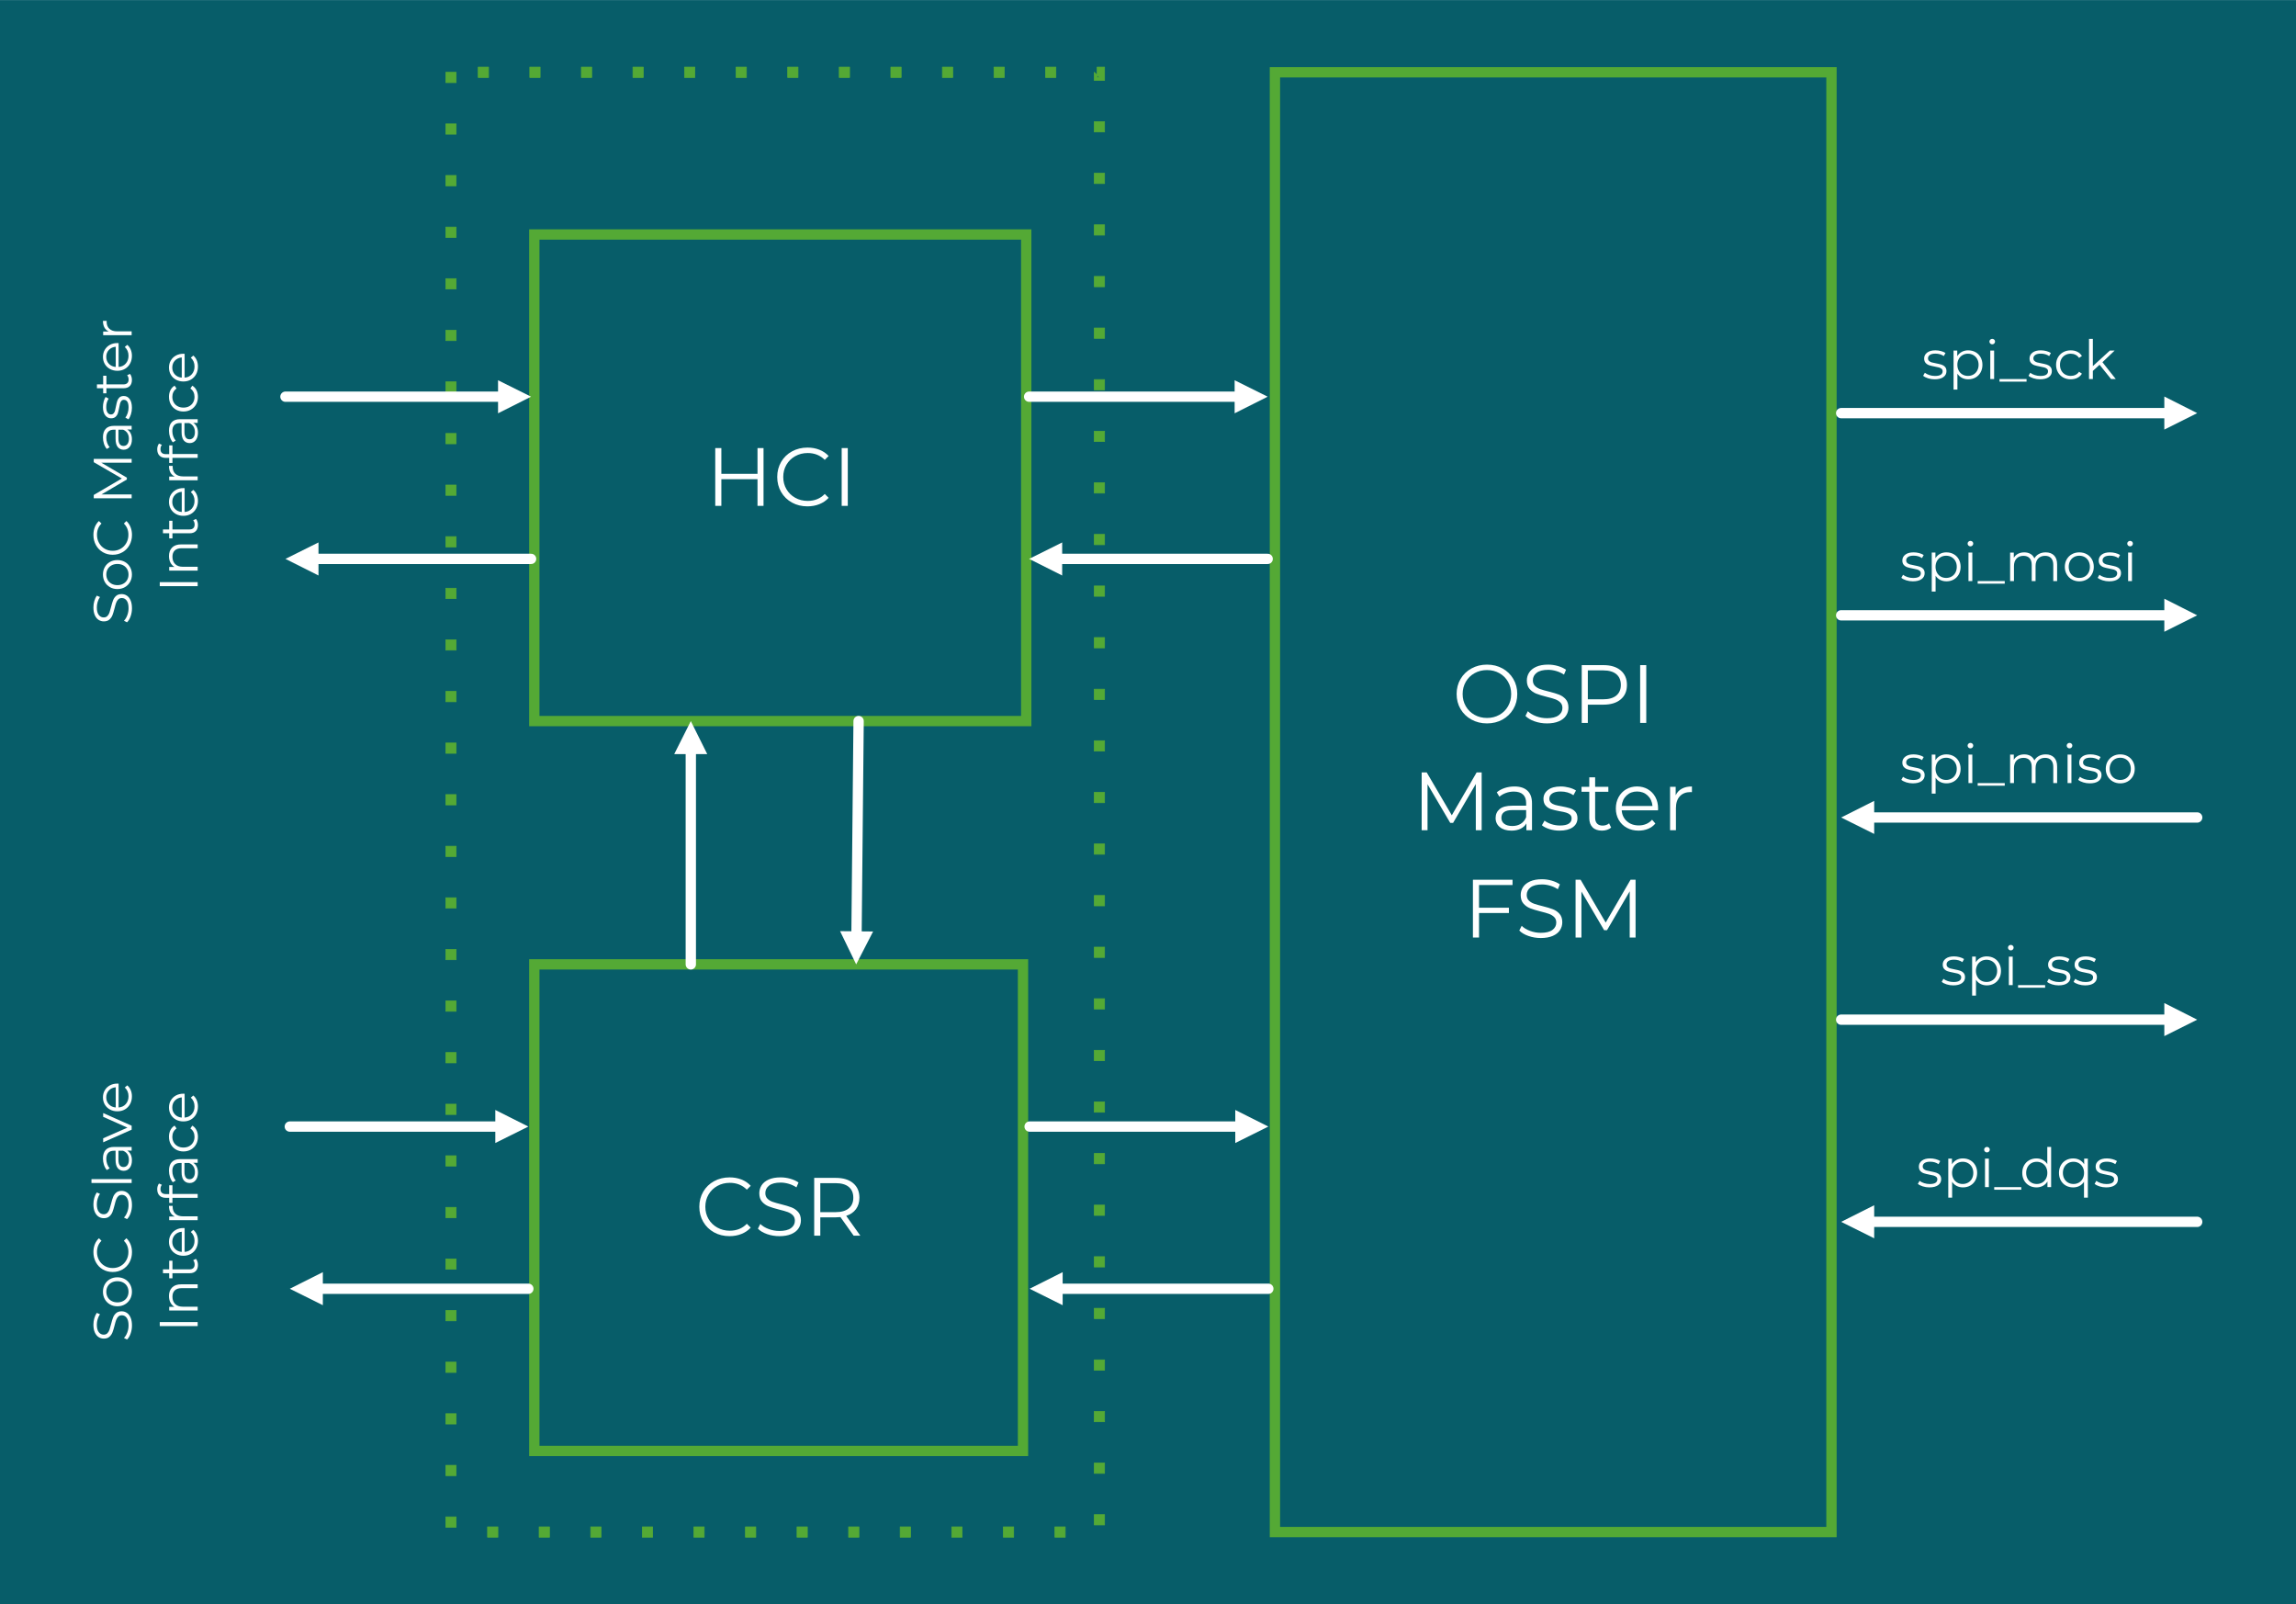 <?xml version="1.0" encoding="UTF-8"?> <svg xmlns="http://www.w3.org/2000/svg" xmlns:xlink="http://www.w3.org/1999/xlink" xmlns:xodm="http://www.corel.com/coreldraw/odm/2003" xml:space="preserve" width="9.67in" height="6.755in" version="1.1" style="shape-rendering:geometricPrecision; text-rendering:geometricPrecision; image-rendering:optimizeQuality; fill-rule:evenodd; clip-rule:evenodd" viewBox="0 0 9660.42 6747.71"> <defs> <style type="text/css"> .str0 {stroke:#54A935;stroke-width:3;stroke-linejoin:round;stroke-miterlimit:2.613} .str2 {stroke:white;stroke-width:43.4;stroke-linecap:round;stroke-linejoin:round;stroke-miterlimit:2.613} .str1 {stroke:#54A935;stroke-width:43.4;stroke-linecap:square;stroke-miterlimit:2.613} .fil2 {fill:none} .fil0 {fill:#075D69} .fil1 {fill:#54A935} .fil4 {fill:white} .fil3 {fill:#FEFFFF;fill-rule:nonzero} </style> </defs> <g id="Layer_x0020_1">  <g id="_2150758097120"> <polygon class="fil0" points="-0,0 -0,6747.71 9660.42,6747.71 9660.42,0 "></polygon> <path class="fil1 str0" d="M1919.2 303.81l0 43.4 -43.4 0 0 -43.4 43.4 0zm0 217.01l0 43.4 -43.4 0 0 -43.4 43.4 0zm0 217.01l0 43.4 -43.4 0 0 -43.4 43.4 0zm0 217.01l0 43.4 -43.4 0 0 -43.4 43.4 0zm0 217.01l0 43.4 -43.4 0 0 -43.4 43.4 0zm0 217.01l0 43.4 -43.4 0 0 -43.4 43.4 0zm0 217.01l0 43.4 -43.4 0 0 -43.4 43.4 0zm0 217.01l0 43.4 -43.4 0 0 -43.4 43.4 0zm0 217.01l0 43.4 -43.4 0 0 -43.4 43.4 0zm0 217.01l0 43.4 -43.4 0 0 -43.4 43.4 0zm0 217.01l0 43.4 -43.4 0 0 -43.4 43.4 0zm0 217.01l0 43.4 -43.4 0 0 -43.4 43.4 0zm0 217.01l0 43.4 -43.4 0 0 -43.4 43.4 0zm0 217.01l0 43.4 -43.4 0 0 -43.4 43.4 0zm0 217.01l0 43.4 -43.4 0 0 -43.4 43.4 0zm0 217.01l0 43.4 -43.4 0 0 -43.4 43.4 0zm0 217.01l0 43.4 -43.4 0 0 -43.4 43.4 0zm0 217.01l0 43.4 -43.4 0 0 -43.4 43.4 0zm0 217.01l0 43.4 -43.4 0 0 -43.4 43.4 0zm0 217.01l0 43.4 -43.4 0 0 -43.4 43.4 0zm0 217.01l0 43.4 -43.4 0 0 -43.4 43.4 0zm0 217.01l0 43.4 -43.4 0 0 -43.4 43.4 0zm0 217.01l0 43.4 -43.4 0 0 -43.4 43.4 0zm0 217.01l0 43.4 -43.4 0 0 -43.4 43.4 0zm0 217.01l0 43.4 -43.4 0 0 -43.4 43.4 0zm0 217.01l0 43.4 -43.4 0 0 -43.4 43.4 0zm0 217.01l0 43.4 -43.4 0 0 -43.4 43.4 0zm0 217.01l0 43.4 -43.4 0 0 -43.4 43.4 0zm0 217.01l0 43.4 -43.4 0 0 -43.4 43.4 0zm132.24 42.05l43.4 0 0 43.4 -43.4 0 0 -43.4zm217.01 0l43.4 0 0 43.4 -43.4 0 0 -43.4zm217.01 0l43.4 0 0 43.4 -43.4 0 0 -43.4zm217.01 0l43.4 0 0 43.4 -43.4 0 0 -43.4zm217.01 0l43.4 0 0 43.4 -43.4 0 0 -43.4zm217.01 0l43.4 0 0 43.4 -43.4 0 0 -43.4zm217.01 0l43.4 0 0 43.4 -43.4 0 0 -43.4zm217.01 0l43.4 0 0 43.4 -43.4 0 0 -43.4zm217.01 0l43.4 0 0 43.4 -43.4 0 0 -43.4zm217.01 0l43.4 0 0 43.4 -43.4 0 0 -43.4zm217.01 0l43.4 0 0 43.4 -43.4 0 0 -43.4zm217.01 0l43.4 0 0 43.4 -43.4 0 0 -43.4zm165.47 -8.14l0 -43.4 43.4 0 0 43.4 -43.4 0zm0 -217.01l0 -43.4 43.4 0 0 43.4 -43.4 0zm0 -217.01l0 -43.4 43.4 0 0 43.4 -43.4 0zm0 -217.01l0 -43.4 43.4 0 0 43.4 -43.4 0zm0 -217.01l0 -43.4 43.4 0 0 43.4 -43.4 0zm0 -217.01l0 -43.4 43.4 0 0 43.4 -43.4 0zm0 -217.01l0 -43.4 43.4 0 0 43.4 -43.4 0zm0 -217.01l0 -43.4 43.4 0 0 43.4 -43.4 0zm0 -217.01l0 -43.4 43.4 0 0 43.4 -43.4 0zm0 -217.01l0 -43.4 43.4 0 0 43.4 -43.4 0zm0 -217.01l0 -43.4 43.4 0 0 43.4 -43.4 0zm0 -217.01l0 -43.4 43.4 0 0 43.4 -43.4 0zm0 -217.01l0 -43.4 43.4 0 0 43.4 -43.4 0zm0 -217.01l0 -43.4 43.4 0 0 43.4 -43.4 0zm0 -217.01l0 -43.4 43.4 0 0 43.4 -43.4 0zm0 -217.01l0 -43.4 43.4 0 0 43.4 -43.4 0zm0 -217.01l0 -43.4 43.4 0 0 43.4 -43.4 0zm0 -217.01l0 -43.4 43.4 0 0 43.4 -43.4 0zm0 -217.01l0 -43.4 43.4 0 0 43.4 -43.4 0zm0 -217.01l0 -43.4 43.4 0 0 43.4 -43.4 0zm0 -217.01l0 -43.4 43.4 0 0 43.4 -43.4 0zm0 -217.01l0 -43.4 43.4 0 0 43.4 -43.4 0zm0 -217.01l0 -43.4 43.4 0 0 43.4 -43.4 0zm0 -217.01l0 -43.4 43.4 0 0 43.4 -43.4 0zm0 -217.01l0 -43.4 43.4 0 0 43.4 -43.4 0zm0 -217.01l0 -43.4 43.4 0 0 43.4 -43.4 0zm0 -217.01l0 -43.4 43.4 0 0 43.4 -43.4 0zm0 -217.01l0 -43.4 43.4 0 0 43.4 -43.4 0zm0 -217.01l0 -33.91 21.7 21.7 -9.49 0 0 -43.4 31.2 0 0 55.61 -43.4 0zm-161.4 -12.21l-43.4 0 0 -43.4 43.4 0 0 43.4zm-217.01 0l-43.4 0 0 -43.4 43.4 0 0 43.4zm-217.01 0l-43.4 0 0 -43.4 43.4 0 0 43.4zm-217.01 0l-43.4 0 0 -43.4 43.4 0 0 43.4zm-217.01 0l-43.4 0 0 -43.4 43.4 0 0 43.4zm-217.01 0l-43.4 0 0 -43.4 43.4 0 0 43.4zm-217.01 0l-43.4 0 0 -43.4 43.4 0 0 43.4zm-217.01 0l-43.4 0 0 -43.4 43.4 0 0 43.4zm-217.01 0l-43.4 0 0 -43.4 43.4 0 0 43.4zm-217.01 0l-43.4 0 0 -43.4 43.4 0 0 43.4zm-217.01 0l-43.4 0 0 -43.4 43.4 0 0 43.4zm-217.01 0l-43.4 0 0 -43.4 43.4 0 0 43.4z"></path> <polygon class="fil2 str1" points="2248.11,3032.74 4317.86,3032.74 4317.86,986.05 2248.11,986.05 "></polygon> <polygon class="fil3" points="3212.55,1884.43 3212.55,2127.48 3187.2,2127.48 3187.2,2015.33 3035.12,2015.33 3035.12,2127.48 3009.42,2127.48 3009.42,1884.43 3035.12,1884.43 3035.12,1992.76 3187.2,1992.76 3187.2,1884.43 "></polygon> <path id="_1" class="fil3" d="M3397.26 2129.57c-24.07,0 -45.78,-5.33 -65.1,-15.97 -19.33,-10.65 -34.49,-25.41 -45.49,-44.27 -11,-18.87 -16.49,-39.99 -16.49,-63.37 0,-23.38 5.49,-44.5 16.49,-63.36 11,-18.87 26.21,-33.62 45.66,-44.27 19.44,-10.65 41.2,-15.97 65.28,-15.97 18.06,0 34.72,3.01 50,9.03 15.28,6.02 28.24,14.82 38.89,26.39l-16.32 16.32c-18.98,-19.21 -42.94,-28.82 -71.87,-28.82 -19.21,0 -36.69,4.4 -52.43,13.19 -15.74,8.8 -28.07,20.83 -36.98,36.11 -8.91,15.28 -13.37,32.4 -13.37,51.38 0,18.98 4.46,36.11 13.37,51.39 8.91,15.28 21.24,27.31 36.98,36.11 15.74,8.8 33.22,13.2 52.43,13.2 29.16,0 53.12,-9.72 71.87,-29.17l16.32 16.32c-10.65,11.57 -23.67,20.43 -39.06,26.56 -15.39,6.14 -32.12,9.2 -50.17,9.2z"></path> <polygon id="_2" class="fil3" points="3541.36,1884.43 3567.05,1884.43 3567.05,2127.48 3541.36,2127.48 "></polygon> <polygon class="fil2 str1" points="5364.26,6443.89 7705.95,6443.89 7705.95,303.81 5364.26,303.81 "></polygon> <path class="fil3" d="M6256.51 3042.5c-24.07,0 -45.89,-5.38 -65.45,-16.15 -19.56,-10.76 -34.83,-25.52 -45.83,-44.27 -11,-18.75 -16.49,-39.81 -16.49,-63.2 0,-23.38 5.49,-44.44 16.49,-63.19 11,-18.75 26.27,-33.51 45.83,-44.27 19.56,-10.76 41.38,-16.15 65.45,-16.15 24.07,0 45.78,5.33 65.1,15.97 19.33,10.65 34.55,25.4 45.66,44.27 11.11,18.86 16.67,39.99 16.67,63.36 0,23.38 -5.56,44.5 -16.67,63.37 -11.11,18.86 -26.33,33.62 -45.66,44.27 -19.33,10.65 -41.03,15.97 -65.1,15.97zm0 -22.92c19.21,0 36.57,-4.34 52.09,-13.02 15.51,-8.68 27.66,-20.72 36.46,-36.11 8.8,-15.39 13.2,-32.58 13.2,-51.56 0,-18.98 -4.4,-36.17 -13.2,-51.56 -8.79,-15.39 -20.95,-27.43 -36.46,-36.11 -15.51,-8.68 -32.87,-13.02 -52.09,-13.02 -19.21,0 -36.63,4.34 -52.25,13.02 -15.63,8.68 -27.89,20.72 -36.81,36.11 -8.91,15.39 -13.37,32.58 -13.37,51.56 0,18.98 4.46,36.17 13.37,51.56 8.91,15.39 21.18,27.43 36.81,36.11 15.63,8.68 33.05,13.02 52.25,13.02z"></path> <path id="_1_0" class="fil3" d="M6508.6 3042.5c-18.06,0 -35.36,-2.89 -51.91,-8.68 -16.55,-5.79 -29.34,-13.43 -38.37,-22.92l10.07 -19.79c8.8,8.79 20.49,15.91 35.07,21.35 14.58,5.44 29.63,8.16 45.14,8.16 21.76,0 38.08,-3.99 48.95,-11.98 10.88,-7.98 16.32,-18.34 16.32,-31.07 0,-9.72 -2.95,-17.48 -8.86,-23.26 -5.9,-5.79 -13.14,-10.24 -21.7,-13.37 -8.57,-3.12 -20.49,-6.54 -35.76,-10.24 -18.29,-4.63 -32.87,-9.09 -43.75,-13.37 -10.88,-4.28 -20.2,-10.82 -27.95,-19.62 -7.75,-8.79 -11.63,-20.72 -11.63,-35.76 0,-12.27 3.24,-23.44 9.72,-33.51 6.48,-10.07 16.44,-18.12 29.86,-24.13 13.43,-6.02 30.09,-9.03 50,-9.03 13.89,0 27.49,1.91 40.8,5.73 13.31,3.82 24.83,9.09 34.55,15.8l-8.68 20.49c-10.19,-6.71 -21.07,-11.75 -32.64,-15.1 -11.57,-3.36 -22.91,-5.03 -34.02,-5.03 -21.3,0 -37.33,4.11 -48.09,12.33 -10.76,8.22 -16.15,18.81 -16.15,31.77 0,9.72 2.95,17.54 8.85,23.44 5.9,5.9 13.31,10.41 22.22,13.54 8.91,3.12 20.89,6.54 35.94,10.24 17.82,4.4 32.24,8.74 43.23,13.02 11,4.28 20.31,10.76 27.95,19.44 7.64,8.68 11.46,20.43 11.46,35.24 0,12.27 -3.3,23.44 -9.9,33.51 -6.6,10.07 -16.72,18.06 -30.38,23.96 -13.66,5.9 -30.44,8.85 -50.34,8.85z"></path> <path id="_2_1" class="fil3" d="M6746.09 2797.37c31.02,0 55.32,7.41 72.91,22.22 17.59,14.81 26.39,35.18 26.39,61.11 0,25.93 -8.8,46.24 -26.39,60.94 -17.59,14.7 -41.89,22.05 -72.91,22.05l-65.28 0 0 76.73 -25.69 0 0 -243.05 90.97 0zm-0.7 143.74c24.07,0 42.48,-5.27 55.21,-15.8 12.73,-10.53 19.1,-25.41 19.1,-44.62 0,-19.67 -6.37,-34.78 -19.1,-45.31 -12.73,-10.53 -31.13,-15.8 -55.21,-15.8l-64.58 0 0 121.52 64.58 0z"></path> <polygon id="_3" class="fil3" points="6900.95,2797.37 6926.64,2797.37 6926.64,3040.42 6900.95,3040.42 "></polygon> <polygon class="fil3" points="6234.11,3248.75 6234.11,3491.8 6209.46,3491.8 6209.46,3297.36 6113.98,3460.9 6101.83,3460.9 6006.34,3298.4 6006.34,3491.8 5981.69,3491.8 5981.69,3248.75 6002.87,3248.75 6108.42,3428.95 6212.94,3248.75 "></polygon> <path id="_1_2" class="fil3" d="M6371.96 3307.78c23.84,0 42.13,5.96 54.86,17.88 12.73,11.92 19.1,29.57 19.1,52.95l0 113.19 -23.61 0 0 -28.47c-5.56,9.49 -13.71,16.9 -24.48,22.22 -10.76,5.33 -23.55,7.98 -38.37,7.98 -20.37,0 -36.57,-4.86 -48.61,-14.58 -12.04,-9.72 -18.05,-22.57 -18.05,-38.54 0,-15.51 5.61,-28.01 16.84,-37.5 11.23,-9.49 29.11,-14.24 53.65,-14.24l57.98 0 0 -11.11c0,-15.74 -4.4,-27.72 -13.2,-35.94 -8.79,-8.22 -21.64,-12.33 -38.54,-12.33 -11.57,0 -22.69,1.91 -33.33,5.73 -10.65,3.82 -19.79,9.09 -27.43,15.8l-11.11 -18.4c9.26,-7.87 20.37,-13.95 33.34,-18.23 12.96,-4.28 26.62,-6.42 40.97,-6.42zm-8.68 166.32c13.89,0 25.81,-3.19 35.76,-9.55 9.95,-6.37 17.36,-15.57 22.22,-27.61l0 -29.86 -57.29 0c-31.25,0 -46.87,10.88 -46.87,32.64 0,10.65 4.05,19.04 12.15,25.17 8.1,6.14 19.44,9.2 34.03,9.2z"></path> <path id="_2_3" class="fil3" d="M6561.88 3493.53c-14.82,0 -28.99,-2.14 -42.54,-6.42 -13.54,-4.28 -24.13,-9.66 -31.77,-16.15l11.11 -19.44c7.64,6.02 17.25,10.94 28.82,14.76 11.57,3.82 23.61,5.73 36.11,5.73 16.67,0 28.99,-2.6 36.98,-7.81 7.99,-5.21 11.98,-12.56 11.98,-22.05 0,-6.71 -2.2,-11.98 -6.6,-15.8 -4.4,-3.82 -9.95,-6.71 -16.66,-8.68 -6.71,-1.97 -15.63,-3.88 -26.74,-5.73 -14.81,-2.78 -26.73,-5.61 -35.76,-8.51 -9.03,-2.89 -16.72,-7.81 -23.09,-14.76 -6.36,-6.94 -9.55,-16.55 -9.55,-28.82 0,-15.28 6.36,-27.78 19.09,-37.5 12.73,-9.72 30.44,-14.58 53.12,-14.58 11.81,0 23.61,1.56 35.42,4.68 11.81,3.13 21.53,7.24 29.17,12.33l-10.76 19.79c-15.04,-10.41 -32.99,-15.62 -53.82,-15.62 -15.74,0 -27.6,2.78 -35.59,8.33 -7.98,5.55 -11.98,12.85 -11.98,21.87 0,6.95 2.26,12.5 6.77,16.67 4.52,4.17 10.13,7.23 16.84,9.2 6.71,1.97 15.97,4 27.78,6.08 14.58,2.78 26.27,5.56 35.07,8.33 8.79,2.78 16.32,7.52 22.57,14.24 6.25,6.71 9.38,15.97 9.38,27.78 0,15.97 -6.65,28.64 -19.96,38.02 -13.31,9.38 -31.77,14.06 -55.38,14.06z"></path> <path id="_3_4" class="fil3" d="M6778.89 3480.69c-4.63,4.17 -10.36,7.35 -17.19,9.55 -6.83,2.2 -13.95,3.3 -21.35,3.3 -17.13,0 -30.32,-4.63 -39.58,-13.89 -9.26,-9.26 -13.89,-22.34 -13.89,-39.24l0 -110.41 -32.64 0 0 -20.83 32.64 0 0 -39.93 24.65 0 0 39.93 55.55 0 0 20.83 -55.55 0 0 109.02c0,10.88 2.72,19.15 8.16,24.83 5.44,5.67 13.25,8.51 23.44,8.51 5.09,0 10.01,-0.81 14.76,-2.43 4.74,-1.62 8.85,-3.93 12.33,-6.94l8.68 17.71z"></path> <path id="_4" class="fil3" d="M6976.11 3408.12l-152.77 0c1.39,18.98 8.68,34.32 21.88,46 13.19,11.69 29.86,17.54 50,17.54 11.34,0 21.76,-2.03 31.25,-6.08 9.49,-4.05 17.71,-10.01 24.65,-17.88l13.89 15.97c-8.1,9.72 -18.23,17.13 -30.38,22.22 -12.15,5.09 -25.52,7.64 -40.1,7.64 -18.75,0 -35.36,-3.99 -49.83,-11.98 -14.47,-7.99 -25.75,-19.04 -33.85,-33.16 -8.1,-14.12 -12.15,-30.09 -12.15,-47.92 0,-17.82 3.88,-33.8 11.63,-47.92 7.76,-14.12 18.4,-25.12 31.94,-32.99 13.54,-7.87 28.76,-11.8 45.66,-11.8 16.9,0 32.06,3.93 45.49,11.8 13.43,7.87 23.96,18.81 31.6,32.81 7.64,14 11.46,30.03 11.46,48.09l-0.35 7.64zm-88.19 -79.16c-17.59,0 -32.35,5.61 -44.27,16.84 -11.92,11.23 -18.69,25.87 -20.31,43.92l129.51 0c-1.62,-18.06 -8.39,-32.7 -20.31,-43.92 -11.92,-11.22 -26.8,-16.84 -44.62,-16.84z"></path> <path id="_5" class="fil3" d="M7050.41 3344.93c5.79,-12.27 14.41,-21.53 25.87,-27.78 11.46,-6.25 25.64,-9.37 42.54,-9.37l0 23.96 -5.9 -0.35c-19.21,0 -34.26,5.9 -45.14,17.71 -10.88,11.81 -16.32,28.36 -16.32,49.65l0 93.06 -24.65 0 0 -182.63 23.61 0 0 35.76z"></path> <polygon class="fil3" points="6223.01,3722.35 6223.01,3817.83 6348.7,3817.83 6348.7,3840.06 6223.01,3840.06 6223.01,3943.18 6197.31,3943.18 6197.31,3700.13 6363.98,3700.13 6363.98,3722.35 "></polygon> <path id="_1_5" class="fil3" d="M6482.72 3945.26c-18.06,0 -35.36,-2.89 -51.91,-8.68 -16.55,-5.79 -29.34,-13.43 -38.37,-22.92l10.07 -19.79c8.8,8.79 20.49,15.91 35.07,21.35 14.58,5.44 29.63,8.16 45.14,8.16 21.76,0 38.08,-3.99 48.95,-11.98 10.88,-7.98 16.32,-18.34 16.32,-31.07 0,-9.72 -2.95,-17.48 -8.86,-23.26 -5.9,-5.79 -13.14,-10.24 -21.7,-13.37 -8.57,-3.12 -20.49,-6.54 -35.76,-10.24 -18.29,-4.63 -32.87,-9.09 -43.75,-13.37 -10.88,-4.28 -20.2,-10.82 -27.95,-19.62 -7.75,-8.79 -11.63,-20.72 -11.63,-35.76 0,-12.27 3.24,-23.44 9.72,-33.51 6.48,-10.07 16.44,-18.12 29.86,-24.13 13.43,-6.02 30.09,-9.03 50,-9.03 13.89,0 27.49,1.91 40.8,5.73 13.31,3.82 24.83,9.09 34.55,15.8l-8.68 20.49c-10.19,-6.71 -21.07,-11.75 -32.64,-15.1 -11.57,-3.36 -22.91,-5.03 -34.02,-5.03 -21.3,0 -37.33,4.11 -48.09,12.33 -10.76,8.22 -16.15,18.81 -16.15,31.77 0,9.72 2.95,17.54 8.85,23.44 5.9,5.9 13.31,10.41 22.22,13.54 8.91,3.12 20.89,6.54 35.94,10.24 17.82,4.4 32.24,8.74 43.23,13.02 11,4.28 20.31,10.76 27.95,19.44 7.64,8.68 11.46,20.43 11.46,35.24 0,12.27 -3.3,23.44 -9.9,33.51 -6.6,10.07 -16.72,18.06 -30.38,23.96 -13.66,5.9 -30.44,8.85 -50.34,8.85z"></path> <polygon id="_2_6" class="fil3" points="6881.67,3700.13 6881.67,3943.18 6857.02,3943.18 6857.02,3748.74 6761.54,3912.28 6749.38,3912.28 6653.9,3749.78 6653.9,3943.18 6629.25,3943.18 6629.25,3700.13 6650.42,3700.13 6755.98,3880.33 6860.49,3700.13 "></polygon> <polygon class="fil2 str1" points="2248.11,6102.78 4304.29,6102.78 4304.29,4056.09 2248.11,4056.09 "></polygon> <path class="fil3" d="M3069.47 5199.28c-24.07,0 -45.78,-5.33 -65.1,-15.97 -19.33,-10.65 -34.49,-25.41 -45.49,-44.27 -11,-18.87 -16.49,-39.99 -16.49,-63.37 0,-23.38 5.49,-44.5 16.49,-63.36 11,-18.87 26.21,-33.62 45.66,-44.27 19.44,-10.65 41.2,-15.97 65.28,-15.97 18.06,0 34.72,3.01 50,9.03 15.28,6.02 28.24,14.82 38.89,26.39l-16.32 16.32c-18.98,-19.21 -42.94,-28.82 -71.87,-28.82 -19.21,0 -36.69,4.4 -52.43,13.19 -15.74,8.8 -28.07,20.83 -36.98,36.11 -8.91,15.28 -13.37,32.4 -13.37,51.38 0,18.98 4.46,36.11 13.37,51.39 8.91,15.28 21.24,27.31 36.98,36.11 15.74,8.8 33.22,13.2 52.43,13.2 29.16,0 53.12,-9.72 71.87,-29.17l16.32 16.32c-10.65,11.57 -23.67,20.43 -39.06,26.56 -15.39,6.14 -32.12,9.2 -50.17,9.2z"></path> <path id="_1_7" class="fil3" d="M3279.19 5199.28c-18.06,0 -35.36,-2.89 -51.91,-8.68 -16.55,-5.79 -29.34,-13.43 -38.37,-22.92l10.07 -19.79c8.8,8.79 20.49,15.91 35.07,21.35 14.58,5.44 29.63,8.16 45.14,8.16 21.76,0 38.08,-3.99 48.95,-11.98 10.88,-7.98 16.32,-18.34 16.32,-31.07 0,-9.72 -2.95,-17.48 -8.86,-23.26 -5.9,-5.79 -13.14,-10.24 -21.7,-13.37 -8.57,-3.12 -20.49,-6.54 -35.76,-10.24 -18.29,-4.63 -32.87,-9.09 -43.75,-13.37 -10.88,-4.28 -20.2,-10.82 -27.95,-19.62 -7.75,-8.79 -11.63,-20.72 -11.63,-35.76 0,-12.27 3.24,-23.44 9.72,-33.51 6.48,-10.07 16.44,-18.12 29.86,-24.13 13.43,-6.02 30.09,-9.03 50,-9.03 13.89,0 27.49,1.91 40.8,5.73 13.31,3.82 24.83,9.09 34.55,15.8l-8.68 20.49c-10.19,-6.71 -21.07,-11.75 -32.64,-15.1 -11.57,-3.36 -22.91,-5.03 -34.02,-5.03 -21.3,0 -37.33,4.11 -48.09,12.33 -10.76,8.22 -16.15,18.81 -16.15,31.77 0,9.72 2.95,17.54 8.85,23.44 5.9,5.9 13.31,10.41 22.22,13.54 8.91,3.12 20.89,6.54 35.94,10.24 17.82,4.4 32.24,8.74 43.23,13.02 11,4.28 20.31,10.76 27.95,19.44 7.64,8.68 11.46,20.43 11.46,35.24 0,12.27 -3.3,23.44 -9.9,33.51 -6.6,10.07 -16.72,18.06 -30.38,23.96 -13.66,5.9 -30.44,8.85 -50.34,8.85z"></path> <path id="_2_8" class="fil3" d="M3591.68 5197.2l-55.55 -78.12c-6.25,0.69 -12.73,1.04 -19.44,1.04l-65.28 0 0 77.08 -25.69 0 0 -243.05 90.97 0c31.02,0 55.32,7.41 72.91,22.22 17.59,14.81 26.39,35.18 26.39,61.11 0,18.98 -4.81,35.01 -14.41,48.09 -9.6,13.08 -23.32,22.51 -41.14,28.3l59.37 83.33 -28.13 0zm-75.69 -98.95c24.07,0 42.48,-5.33 55.21,-15.97 12.73,-10.65 19.1,-25.58 19.1,-44.79 0,-19.67 -6.37,-34.78 -19.1,-45.31 -12.73,-10.53 -31.13,-15.8 -55.21,-15.8l-64.58 0 0 121.87 64.58 0z"></path> <line class="fil2 str2" x1="2112.47" y1="1668.28" x2="1201.02" y2="1668.28"></line> <polygon class="fil4" points="2095.52,1738.13 2234.54,1668.28 2095.52,1599.1 "></polygon> <line class="fil2 str2" x1="1322.42" y1="2350.51" x2="2234.54" y2="2350.51"></line> <polygon class="fil4" points="1340.05,2281.33 1201.02,2350.51 1340.05,2420.36 "></polygon> <line class="fil2 str2" x1="3603.75" y1="3934.7" x2="3612.57" y2="3032.74"></line> <polygon class="fil4" points="3673.6,3917.74 3602.4,4056.09 3534.58,3916.39 "></polygon> <line class="fil2 str2" x1="2906.6" y1="3154.13" x2="2906.6" y2="4056.09"></line> <polygon class="fil4" points="2975.77,3171.76 2906.6,3032.74 2836.75,3171.76 "></polygon> <path class="fil3" d="M555.3 2558.06c0,11.85 -1.9,23.2 -5.7,34.06 -3.8,10.86 -8.81,19.26 -15.04,25.18l-12.99 -6.61c5.77,-5.77 10.45,-13.44 14.01,-23.01 3.57,-9.57 5.36,-19.44 5.36,-29.62 0,-14.28 -2.62,-24.99 -7.86,-32.13 -5.24,-7.14 -12.04,-10.71 -20.39,-10.71 -6.38,0 -11.47,1.94 -15.27,5.81 -3.8,3.87 -6.72,8.62 -8.77,14.24 -2.05,5.62 -4.29,13.45 -6.72,23.47 -3.04,12 -5.96,21.57 -8.77,28.71 -2.81,7.14 -7.1,13.25 -12.87,18.34 -5.77,5.09 -13.6,7.63 -23.47,7.63 -8.05,0 -15.38,-2.13 -21.99,-6.38 -6.61,-4.25 -11.89,-10.78 -15.84,-19.59 -3.95,-8.81 -5.92,-19.75 -5.92,-32.81 0,-9.11 1.25,-18.04 3.76,-26.77 2.51,-8.74 5.96,-16.29 10.37,-22.67l13.44 5.7c-4.4,6.69 -7.71,13.82 -9.91,21.42 -2.2,7.59 -3.3,15.04 -3.3,22.33 0,13.97 2.69,24.49 8.09,31.56 5.4,7.06 12.35,10.6 20.85,10.6 6.38,0 11.5,-1.94 15.38,-5.81 3.87,-3.87 6.84,-8.74 8.89,-14.58 2.05,-5.85 4.29,-13.71 6.72,-23.59 2.89,-11.7 5.73,-21.15 8.54,-28.36 2.81,-7.22 7.06,-13.33 12.76,-18.34 5.7,-5.01 13.4,-7.52 23.13,-7.52 8.05,0 15.38,2.16 21.99,6.49 6.61,4.33 11.85,10.98 15.72,19.94 3.87,8.96 5.81,19.98 5.81,33.04z"></path> <path id="_1_9" class="fil3" d="M555.08 2416.33c0,11.55 -2.62,21.95 -7.86,31.22 -5.24,9.27 -12.5,16.55 -21.76,21.87 -9.27,5.32 -19.75,7.98 -31.44,7.98 -11.7,0 -22.18,-2.66 -31.44,-7.98 -9.27,-5.32 -16.48,-12.61 -21.65,-21.87 -5.16,-9.27 -7.75,-19.67 -7.75,-31.22 0,-11.54 2.58,-21.95 7.75,-31.22 5.16,-9.27 12.38,-16.52 21.65,-21.76 9.27,-5.24 19.75,-7.86 31.44,-7.86 11.7,0 22.18,2.62 31.44,7.86 9.27,5.24 16.52,12.49 21.76,21.76 5.24,9.27 7.86,19.67 7.86,31.22zm-14.36 0c0,-8.5 -1.94,-16.14 -5.81,-22.9 -3.87,-6.76 -9.38,-12.04 -16.52,-15.84 -7.14,-3.8 -15.27,-5.7 -24.38,-5.7 -9.11,0 -17.24,1.9 -24.38,5.7 -7.14,3.8 -12.64,9.08 -16.52,15.84 -3.87,6.76 -5.81,14.39 -5.81,22.9 0,8.51 1.94,16.14 5.81,22.9 3.87,6.76 9.38,12.07 16.52,15.95 7.14,3.87 15.27,5.81 24.38,5.81 9.11,0 17.24,-1.94 24.38,-5.81 7.14,-3.87 12.65,-9.19 16.52,-15.95 3.87,-6.76 5.81,-14.39 5.81,-22.9z"></path> <path id="_2_10" class="fil3" d="M555.3 2249.77c0,15.8 -3.5,30.04 -10.48,42.72 -6.99,12.68 -16.67,22.63 -29.05,29.85 -12.38,7.22 -26.24,10.82 -41.58,10.82 -15.34,0 -29.21,-3.61 -41.58,-10.82 -12.38,-7.21 -22.06,-17.2 -29.05,-29.96 -6.99,-12.76 -10.48,-27.04 -10.48,-42.84 0,-11.85 1.97,-22.78 5.92,-32.81 3.95,-10.03 9.72,-18.53 17.32,-25.52l10.71 10.71c-12.61,12.46 -18.91,28.18 -18.91,47.16 0,12.61 2.88,24.08 8.66,34.41 5.77,10.33 13.67,18.42 23.7,24.27 10.03,5.85 21.27,8.77 33.73,8.77 12.46,0 23.7,-2.92 33.72,-8.77 10.03,-5.85 17.93,-13.94 23.7,-24.27 5.77,-10.33 8.66,-21.8 8.66,-34.41 0,-19.14 -6.38,-34.86 -19.14,-47.16l10.71 -10.71c7.59,6.99 13.41,15.53 17.43,25.64 4.03,10.1 6.04,21.08 6.04,32.92z"></path> <polygon id="_3_11" class="fil3" points="394.43,1929.86 553.93,1929.86 553.93,1946.03 426.33,1946.03 533.66,2008.69 533.66,2016.67 427.02,2079.33 553.93,2079.33 553.93,2095.51 394.43,2095.51 394.43,2081.61 512.69,2012.34 394.43,1943.76 "></polygon> <path id="_4_12" class="fil3" d="M433.17 1839.39c0,-15.65 3.91,-27.65 11.74,-36 7.82,-8.36 19.41,-12.53 34.75,-12.53l74.28 0 0 15.5 -18.69 0c6.23,3.65 11.09,9 14.58,16.06 3.5,7.06 5.24,15.46 5.24,25.18 0,13.37 -3.19,24 -9.57,31.9 -6.38,7.9 -14.81,11.85 -25.29,11.85 -10.18,0 -18.38,-3.69 -24.61,-11.05 -6.23,-7.37 -9.34,-19.1 -9.34,-35.2l0 -38.05 -7.29 0c-10.33,0 -18.19,2.88 -23.58,8.66 -5.39,5.77 -8.09,14.2 -8.09,25.29 0,7.59 1.25,14.89 3.76,21.88 2.51,6.99 5.96,12.99 10.37,18l-12.07 7.29c-5.16,-6.07 -9.15,-13.36 -11.96,-21.87 -2.81,-8.51 -4.22,-17.47 -4.22,-26.89zm109.15 5.7c0,-9.12 -2.09,-16.94 -6.27,-23.47 -4.18,-6.53 -10.21,-11.39 -18.12,-14.58l-19.59 0 0 37.6c0,20.51 7.14,30.76 21.42,30.76 6.99,0 12.5,-2.66 16.52,-7.98 4.03,-5.31 6.04,-12.76 6.04,-22.33z"></path> <path id="_5_13" class="fil3" d="M555.08 1714.76c0,9.72 -1.41,19.02 -4.22,27.91 -2.81,8.88 -6.34,15.83 -10.6,20.85l-12.76 -7.29c3.95,-5.01 7.17,-11.32 9.68,-18.91 2.51,-7.59 3.76,-15.49 3.76,-23.7 0,-10.94 -1.71,-19.03 -5.13,-24.27 -3.42,-5.24 -8.24,-7.86 -14.47,-7.86 -4.4,0 -7.86,1.44 -10.37,4.33 -2.51,2.89 -4.4,6.53 -5.7,10.94 -1.29,4.4 -2.54,10.25 -3.76,17.55 -1.82,9.72 -3.69,17.55 -5.58,23.47 -1.9,5.92 -5.13,10.98 -9.69,15.15 -4.55,4.18 -10.86,6.27 -18.91,6.27 -10.03,0 -18.23,-4.18 -24.61,-12.53 -6.38,-8.35 -9.57,-19.97 -9.57,-34.86 0,-7.74 1.03,-15.49 3.08,-23.24 2.05,-7.75 4.75,-14.13 8.09,-19.14l12.99 7.06c-6.84,9.87 -10.26,21.64 -10.26,35.31 0,10.33 1.82,18.12 5.47,23.36 3.65,5.24 8.43,7.86 14.36,7.86 4.56,0 8.2,-1.48 10.94,-4.44 2.73,-2.96 4.75,-6.65 6.04,-11.05 1.29,-4.4 2.62,-10.48 3.99,-18.23 1.82,-9.57 3.65,-17.24 5.47,-23.01 1.82,-5.77 4.94,-10.71 9.34,-14.81 4.4,-4.1 10.48,-6.15 18.23,-6.15 10.48,0 18.8,4.37 24.95,13.1 6.16,8.74 9.23,20.85 9.23,36.35z"></path> <path id="_6" class="fil3" d="M546.64 1572.34c2.73,3.04 4.82,6.8 6.27,11.28 1.44,4.48 2.17,9.15 2.17,14.01 0,11.24 -3.04,19.9 -9.12,25.98 -6.08,6.08 -14.66,9.11 -25.75,9.11l-72.46 0 0 21.42 -13.67 0 0 -21.42 -26.2 0 0 -16.18 26.2 0 0 -36.46 13.67 0 0 36.46 71.55 0c7.14,0 12.57,-1.79 16.29,-5.36 3.72,-3.57 5.58,-8.7 5.58,-15.38 0,-3.34 -0.53,-6.57 -1.6,-9.68 -1.06,-3.11 -2.58,-5.81 -4.56,-8.09l11.62 -5.7z"></path> <path id="_7" class="fil3" d="M499.02 1442.92l0 100.26c12.46,-0.91 22.52,-5.7 30.19,-14.36 7.67,-8.66 11.51,-19.6 11.51,-32.81 0,-7.44 -1.33,-14.28 -3.99,-20.51 -2.66,-6.23 -6.57,-11.62 -11.74,-16.18l10.48 -9.12c6.38,5.32 11.24,11.96 14.58,19.94 3.34,7.98 5.01,16.75 5.01,26.32 0,12.3 -2.62,23.2 -7.86,32.7 -5.24,9.49 -12.5,16.9 -21.76,22.21 -9.27,5.32 -19.75,7.98 -31.44,7.98 -11.7,0 -22.18,-2.54 -31.44,-7.63 -9.27,-5.09 -16.48,-12.07 -21.65,-20.96 -5.16,-8.88 -7.75,-18.87 -7.75,-29.96 0,-11.09 2.58,-21.04 7.75,-29.85 5.16,-8.81 12.34,-15.72 21.53,-20.73 9.19,-5.01 19.71,-7.52 31.56,-7.52l5.01 0.23zm-51.96 57.88c0,11.54 3.69,21.23 11.05,29.05 7.37,7.83 16.97,12.27 28.83,13.33l0 -84.99c-11.85,1.06 -21.45,5.51 -28.83,13.33 -7.37,7.82 -11.05,17.58 -11.05,29.28z"></path> <path id="_8" class="fil3" d="M457.55 1394.15c-8.05,-3.8 -14.12,-9.45 -18.23,-16.97 -4.1,-7.52 -6.16,-16.83 -6.16,-27.91l15.72 0 -0.23 3.87c0,12.61 3.87,22.48 11.62,29.62 7.75,7.14 18.61,10.71 32.58,10.71l61.07 0 0 16.18 -119.85 0 0 -15.49 23.47 0z"></path> <polygon class="fil3" points="672.2,2465.23 672.2,2448.37 831.71,2448.37 831.71,2465.23 "></polygon> <path id="_1_14" class="fil3" d="M710.94 2338.77c0,-15.04 4.37,-27 13.1,-35.89 8.74,-8.88 21.45,-13.33 38.17,-13.33l69.5 0 0 16.18 -67.9 0c-12.46,0 -21.95,3.11 -28.48,9.34 -6.53,6.23 -9.8,15.11 -9.8,26.66 0,12.91 3.84,23.13 11.51,30.65 7.67,7.52 18.26,11.28 31.79,11.28l62.89 0 0 16.18 -119.85 0 0 -15.49 22.1 0c-7.29,-4.4 -12.95,-10.52 -16.97,-18.34 -4.03,-7.82 -6.04,-16.9 -6.04,-27.23z"></path> <path id="_2_15" class="fil3" d="M824.42 2182.46c2.73,3.04 4.82,6.8 6.27,11.28 1.44,4.48 2.17,9.15 2.17,14.01 0,11.24 -3.04,19.9 -9.12,25.98 -6.08,6.08 -14.66,9.11 -25.75,9.11l-72.46 0 0 21.42 -13.67 0 0 -21.42 -26.2 0 0 -16.18 26.2 0 0 -36.46 13.67 0 0 36.46 71.55 0c7.14,0 12.57,-1.79 16.29,-5.36 3.72,-3.57 5.58,-8.7 5.58,-15.38 0,-3.34 -0.53,-6.57 -1.6,-9.68 -1.06,-3.11 -2.58,-5.81 -4.56,-8.09l11.62 -5.7z"></path> <path id="_3_16" class="fil3" d="M776.8 2053.03l0 100.26c12.46,-0.91 22.52,-5.7 30.19,-14.36 7.67,-8.66 11.51,-19.6 11.51,-32.81 0,-7.44 -1.33,-14.28 -3.99,-20.51 -2.66,-6.23 -6.57,-11.62 -11.74,-16.18l10.48 -9.12c6.38,5.32 11.24,11.96 14.58,19.94 3.34,7.98 5.01,16.75 5.01,26.32 0,12.3 -2.62,23.2 -7.86,32.7 -5.24,9.49 -12.5,16.9 -21.76,22.21 -9.27,5.32 -19.75,7.98 -31.44,7.98 -11.7,0 -22.18,-2.54 -31.44,-7.63 -9.27,-5.09 -16.48,-12.07 -21.65,-20.96 -5.16,-8.88 -7.75,-18.87 -7.75,-29.96 0,-11.09 2.58,-21.04 7.75,-29.85 5.16,-8.81 12.34,-15.72 21.53,-20.73 9.19,-5.01 19.71,-7.52 31.56,-7.52l5.01 0.23zm-51.96 57.88c0,11.54 3.69,21.23 11.05,29.05 7.37,7.83 16.97,12.27 28.83,13.33l0 -84.99c-11.85,1.06 -21.45,5.51 -28.83,13.33 -7.37,7.82 -11.05,17.58 -11.05,29.28z"></path> <path id="_4_17" class="fil3" d="M735.32 2004.27c-8.05,-3.8 -14.12,-9.45 -18.23,-16.97 -4.1,-7.52 -6.16,-16.83 -6.16,-27.91l15.72 0 -0.23 3.87c0,12.61 3.87,22.48 11.62,29.62 7.75,7.14 18.61,10.71 32.58,10.71l61.07 0 0 16.18 -119.85 0 0 -15.49 23.47 0z"></path> <path id="_5_18" class="fil3" d="M675.17 1888.75c0,6.99 1.9,12.27 5.7,15.83 3.8,3.57 9.42,5.36 16.86,5.36l14.13 0 0 -36.92 13.67 0 0 36.46 106.18 0 0 16.18 -106.18 0 0 21.42 -13.67 0 0 -21.42 -14.81 0c-10.93,0 -19.59,-3.15 -25.97,-9.45 -6.38,-6.3 -9.57,-15.23 -9.57,-26.77 0,-4.56 0.65,-8.96 1.94,-13.22 1.29,-4.25 3.15,-7.82 5.58,-10.71l12.08 5.47c-3.95,4.71 -5.92,10.63 -5.92,17.77z"></path> <path id="_6_19" class="fil3" d="M710.94 1811.5c0,-15.65 3.91,-27.65 11.74,-36 7.82,-8.36 19.41,-12.53 34.75,-12.53l74.28 0 0 15.5 -18.69 0c6.23,3.65 11.09,9 14.58,16.06 3.5,7.06 5.24,15.46 5.24,25.18 0,13.37 -3.19,24 -9.57,31.9 -6.38,7.9 -14.81,11.85 -25.29,11.85 -10.18,0 -18.38,-3.69 -24.61,-11.05 -6.23,-7.37 -9.34,-19.1 -9.34,-35.2l0 -38.05 -7.29 0c-10.33,0 -18.19,2.88 -23.58,8.66 -5.39,5.77 -8.09,14.2 -8.09,25.29 0,7.59 1.25,14.89 3.76,21.88 2.51,6.99 5.96,12.99 10.37,18l-12.07 7.29c-5.16,-6.07 -9.15,-13.36 -11.96,-21.87 -2.81,-8.51 -4.22,-17.47 -4.22,-26.89zm109.15 5.7c0,-9.12 -2.09,-16.94 -6.27,-23.47 -4.18,-6.53 -10.21,-11.39 -18.12,-14.58l-19.59 0 0 37.6c0,20.51 7.14,30.76 21.42,30.76 6.99,0 12.5,-2.66 16.52,-7.98 4.03,-5.31 6.04,-12.76 6.04,-22.33z"></path> <path id="_7_20" class="fil3" d="M832.85 1668.86c0,11.85 -2.58,22.44 -7.75,31.79 -5.16,9.34 -12.42,16.67 -21.76,21.99 -9.34,5.32 -19.86,7.98 -31.56,7.98 -11.7,0 -22.18,-2.66 -31.44,-7.98 -9.27,-5.32 -16.48,-12.64 -21.65,-21.99 -5.16,-9.34 -7.75,-19.94 -7.75,-31.79 0,-10.33 2.01,-19.56 6.04,-27.68 4.02,-8.13 9.91,-14.55 17.66,-19.26l8.2 12.08c-5.92,3.95 -10.37,8.96 -13.33,15.04 -2.96,6.08 -4.44,12.68 -4.44,19.83 0,8.66 1.94,16.44 5.81,23.35 3.87,6.91 9.38,12.3 16.52,16.18 7.14,3.87 15.27,5.81 24.38,5.81 9.27,0 17.43,-1.94 24.49,-5.81 7.06,-3.87 12.53,-9.27 16.4,-16.18 3.87,-6.91 5.81,-14.7 5.81,-23.35 0,-7.14 -1.44,-13.75 -4.33,-19.83 -2.89,-6.08 -7.29,-11.09 -13.21,-15.04l8.2 -12.08c7.75,4.71 13.64,11.17 17.66,19.37 4.03,8.2 6.04,17.4 6.04,27.57z"></path> <path id="_8_21" class="fil3" d="M776.8 1487.94l0 100.26c12.46,-0.91 22.52,-5.7 30.19,-14.36 7.67,-8.66 11.51,-19.6 11.51,-32.81 0,-7.44 -1.33,-14.28 -3.99,-20.51 -2.66,-6.23 -6.57,-11.62 -11.74,-16.18l10.48 -9.12c6.38,5.32 11.24,11.96 14.58,19.94 3.34,7.98 5.01,16.75 5.01,26.32 0,12.3 -2.62,23.2 -7.86,32.7 -5.24,9.49 -12.5,16.9 -21.76,22.21 -9.27,5.32 -19.75,7.98 -31.44,7.98 -11.7,0 -22.18,-2.54 -31.44,-7.63 -9.27,-5.09 -16.48,-12.07 -21.65,-20.96 -5.16,-8.88 -7.75,-18.87 -7.75,-29.96 0,-11.09 2.58,-21.04 7.75,-29.85 5.16,-8.81 12.34,-15.72 21.53,-20.73 9.19,-5.01 19.71,-7.52 31.56,-7.52l5.01 0.23zm-51.96 57.88c0,11.54 3.69,21.23 11.05,29.05 7.37,7.83 16.97,12.27 28.83,13.33l0 -84.99c-11.85,1.06 -21.45,5.51 -28.83,13.33 -7.37,7.82 -11.05,17.58 -11.05,29.28z"></path> <line class="fil2 str2" x1="9123.31" y1="1737.45" x2="7746.65" y2="1737.45"></line> <polygon class="fil4" points="9106.36,1667.6 9244.71,1737.45 9106.36,1806.62 "></polygon> <path class="fil3" d="M8140.33 1595.23c-9.72,0 -19.02,-1.41 -27.91,-4.22 -8.88,-2.81 -15.83,-6.34 -20.85,-10.6l7.29 -12.76c5.01,3.95 11.32,7.17 18.91,9.68 7.59,2.51 15.49,3.76 23.7,3.76 10.94,0 19.03,-1.71 24.27,-5.13 5.24,-3.42 7.86,-8.24 7.86,-14.47 0,-4.4 -1.44,-7.86 -4.33,-10.37 -2.89,-2.51 -6.53,-4.4 -10.94,-5.7 -4.4,-1.29 -10.25,-2.54 -17.55,-3.76 -9.72,-1.82 -17.55,-3.69 -23.47,-5.58 -5.92,-1.9 -10.98,-5.13 -15.15,-9.69 -4.18,-4.55 -6.27,-10.86 -6.27,-18.91 0,-10.03 4.18,-18.23 12.53,-24.61 8.35,-6.38 19.97,-9.57 34.86,-9.57 7.74,0 15.49,1.03 23.24,3.08 7.75,2.05 14.13,4.75 19.14,8.09l-7.06 12.99c-9.87,-6.84 -21.64,-10.26 -35.31,-10.26 -10.33,0 -18.12,1.82 -23.36,5.47 -5.24,3.65 -7.86,8.43 -7.86,14.36 0,4.56 1.48,8.2 4.44,10.94 2.96,2.73 6.65,4.75 11.05,6.04 4.4,1.29 10.48,2.62 18.23,3.99 9.57,1.82 17.24,3.65 23.01,5.47 5.77,1.82 10.71,4.94 14.81,9.34 4.1,4.4 6.15,10.48 6.15,18.23 0,10.48 -4.37,18.8 -13.1,24.95 -8.74,6.16 -20.85,9.23 -36.35,9.23z"></path> <path id="_1_22" class="fil3" d="M8281.38 1473.32c11.24,0 21.42,2.54 30.53,7.63 9.12,5.09 16.26,12.27 21.42,21.53 5.16,9.27 7.75,19.82 7.75,31.67 0,12 -2.58,22.63 -7.75,31.9 -5.16,9.27 -12.27,16.44 -21.31,21.53 -9.04,5.09 -19.25,7.63 -30.65,7.63 -9.72,0 -18.49,-2.01 -26.32,-6.04 -7.82,-4.02 -14.24,-9.91 -19.25,-17.66l0 66.76 -16.18 0 0 -164.06 15.49 0 0 23.7c4.86,-7.9 11.28,-13.97 19.26,-18.23 7.97,-4.26 16.97,-6.38 27,-6.38zm-1.14 107.55c8.36,0 15.95,-1.94 22.79,-5.81 6.84,-3.87 12.19,-9.38 16.06,-16.52 3.87,-7.14 5.81,-15.27 5.81,-24.38 0,-9.11 -1.94,-17.2 -5.81,-24.27 -3.87,-7.06 -9.23,-12.57 -16.06,-16.52 -6.84,-3.95 -14.43,-5.93 -22.79,-5.93 -8.51,0 -16.14,1.98 -22.9,5.93 -6.76,3.95 -12.08,9.45 -15.95,16.52 -3.87,7.06 -5.81,15.15 -5.81,24.27 0,9.11 1.94,17.24 5.81,24.38 3.87,7.14 9.19,12.65 15.95,16.52 6.76,3.87 14.39,5.81 22.9,5.81z"></path> <path id="_2_23" class="fil3" d="M8374.12 1474.23l16.18 0 0 119.85 -16.18 0 0 -119.85zm8.2 -26.2c-3.34,0 -6.15,-1.14 -8.43,-3.42 -2.28,-2.28 -3.42,-5.01 -3.42,-8.2 0,-3.04 1.14,-5.7 3.42,-7.98 2.28,-2.28 5.09,-3.42 8.43,-3.42 3.34,0 6.15,1.1 8.43,3.3 2.28,2.2 3.42,4.83 3.42,7.86 0,3.34 -1.14,6.15 -3.42,8.43 -2.28,2.28 -5.09,3.42 -8.43,3.42z"></path> <polygon id="_3_24" class="fil3" points="8412.86,1594.09 8526.79,1594.09 8526.79,1605.02 8412.86,1605.02 "></polygon> <path id="_4_25" class="fil3" d="M8583.75 1595.23c-9.72,0 -19.02,-1.41 -27.91,-4.22 -8.88,-2.81 -15.83,-6.34 -20.85,-10.6l7.29 -12.76c5.01,3.95 11.32,7.17 18.91,9.68 7.59,2.51 15.49,3.76 23.7,3.76 10.94,0 19.03,-1.71 24.27,-5.13 5.24,-3.42 7.86,-8.24 7.86,-14.47 0,-4.4 -1.44,-7.86 -4.33,-10.37 -2.89,-2.51 -6.53,-4.4 -10.94,-5.7 -4.4,-1.29 -10.25,-2.54 -17.55,-3.76 -9.72,-1.82 -17.55,-3.69 -23.47,-5.58 -5.92,-1.9 -10.98,-5.13 -15.15,-9.69 -4.18,-4.55 -6.27,-10.86 -6.27,-18.91 0,-10.03 4.18,-18.23 12.53,-24.61 8.35,-6.38 19.97,-9.57 34.86,-9.57 7.74,0 15.49,1.03 23.24,3.08 7.75,2.05 14.13,4.75 19.14,8.09l-7.06 12.99c-9.87,-6.84 -21.64,-10.26 -35.31,-10.26 -10.33,0 -18.12,1.82 -23.36,5.47 -5.24,3.65 -7.86,8.43 -7.86,14.36 0,4.56 1.48,8.2 4.44,10.94 2.96,2.73 6.65,4.75 11.05,6.04 4.4,1.29 10.48,2.62 18.23,3.99 9.57,1.82 17.24,3.65 23.01,5.47 5.77,1.82 10.71,4.94 14.81,9.34 4.1,4.4 6.15,10.48 6.15,18.23 0,10.48 -4.37,18.8 -13.1,24.95 -8.74,6.16 -20.85,9.23 -36.35,9.23z"></path> <path id="_5_26" class="fil3" d="M8712.72 1595.23c-11.85,0 -22.44,-2.58 -31.79,-7.75 -9.34,-5.16 -16.67,-12.42 -21.99,-21.76 -5.32,-9.34 -7.98,-19.86 -7.98,-31.56 0,-11.7 2.66,-22.18 7.98,-31.44 5.32,-9.27 12.64,-16.48 21.99,-21.65 9.34,-5.16 19.94,-7.75 31.79,-7.75 10.33,0 19.56,2.01 27.68,6.04 8.13,4.02 14.55,9.91 19.26,17.66l-12.08 8.2c-3.95,-5.92 -8.96,-10.37 -15.04,-13.33 -6.08,-2.96 -12.68,-4.44 -19.83,-4.44 -8.66,0 -16.44,1.94 -23.35,5.81 -6.91,3.87 -12.3,9.38 -16.18,16.52 -3.87,7.14 -5.81,15.27 -5.81,24.38 0,9.27 1.94,17.43 5.81,24.49 3.87,7.06 9.27,12.53 16.18,16.4 6.91,3.87 14.7,5.81 23.35,5.81 7.14,0 13.75,-1.44 19.83,-4.33 6.08,-2.89 11.09,-7.29 15.04,-13.21l12.08 8.2c-4.71,7.75 -11.17,13.64 -19.37,17.66 -8.2,4.03 -17.4,6.04 -27.57,6.04z"></path> <polygon id="_6_27" class="fil3" points="8833.94,1533.93 8805.69,1559.91 8805.69,1594.09 8789.51,1594.09 8789.51,1425.01 8805.69,1425.01 8805.69,1539.63 8877.24,1474.23 8897.29,1474.23 8846.02,1523.22 8902.07,1594.09 8882.25,1594.09 "></polygon> <line class="fil2 str2" x1="9123.31" y1="2587.87" x2="7746.65" y2="2587.87"></line> <polygon class="fil4" points="9106.36,2518.02 9244.71,2587.87 9106.36,2657.04 "></polygon> <path class="fil3" d="M8048.56 2444.97c-9.72,0 -19.02,-1.41 -27.91,-4.22 -8.88,-2.81 -15.83,-6.34 -20.85,-10.6l7.29 -12.76c5.01,3.95 11.32,7.17 18.91,9.68 7.59,2.51 15.49,3.76 23.7,3.76 10.94,0 19.03,-1.71 24.27,-5.13 5.24,-3.42 7.86,-8.24 7.86,-14.47 0,-4.4 -1.44,-7.86 -4.33,-10.37 -2.89,-2.51 -6.53,-4.4 -10.94,-5.7 -4.4,-1.29 -10.25,-2.54 -17.55,-3.76 -9.72,-1.82 -17.55,-3.69 -23.47,-5.58 -5.92,-1.9 -10.98,-5.13 -15.15,-9.69 -4.18,-4.55 -6.27,-10.86 -6.27,-18.91 0,-10.03 4.18,-18.23 12.53,-24.61 8.35,-6.38 19.97,-9.57 34.86,-9.57 7.74,0 15.49,1.03 23.24,3.08 7.75,2.05 14.13,4.75 19.14,8.09l-7.06 12.99c-9.87,-6.84 -21.64,-10.26 -35.31,-10.26 -10.33,0 -18.12,1.82 -23.36,5.47 -5.24,3.65 -7.86,8.43 -7.86,14.36 0,4.56 1.48,8.2 4.44,10.94 2.96,2.73 6.65,4.75 11.05,6.04 4.4,1.29 10.48,2.62 18.23,3.99 9.57,1.82 17.24,3.65 23.01,5.47 5.77,1.82 10.71,4.94 14.81,9.34 4.1,4.4 6.15,10.48 6.15,18.23 0,10.48 -4.37,18.8 -13.1,24.95 -8.74,6.16 -20.85,9.23 -36.35,9.23z"></path> <path id="_1_28" class="fil3" d="M8189.6 2323.06c11.24,0 21.42,2.54 30.53,7.63 9.12,5.09 16.26,12.27 21.42,21.53 5.16,9.27 7.75,19.82 7.75,31.67 0,12 -2.58,22.63 -7.75,31.9 -5.16,9.27 -12.27,16.44 -21.31,21.53 -9.04,5.09 -19.25,7.63 -30.65,7.63 -9.72,0 -18.49,-2.01 -26.32,-6.04 -7.82,-4.02 -14.24,-9.91 -19.25,-17.66l0 66.76 -16.18 0 0 -164.06 15.49 0 0 23.7c4.86,-7.9 11.28,-13.97 19.26,-18.23 7.97,-4.26 16.97,-6.38 27,-6.38zm-1.14 107.55c8.36,0 15.95,-1.94 22.79,-5.81 6.84,-3.87 12.19,-9.38 16.06,-16.52 3.87,-7.14 5.81,-15.27 5.81,-24.38 0,-9.11 -1.94,-17.2 -5.81,-24.27 -3.87,-7.06 -9.23,-12.57 -16.06,-16.52 -6.84,-3.95 -14.43,-5.93 -22.79,-5.93 -8.51,0 -16.14,1.98 -22.9,5.93 -6.76,3.95 -12.08,9.45 -15.95,16.52 -3.87,7.06 -5.81,15.15 -5.81,24.27 0,9.11 1.94,17.24 5.81,24.38 3.87,7.14 9.19,12.65 15.95,16.52 6.76,3.87 14.39,5.81 22.9,5.81z"></path> <path id="_2_29" class="fil3" d="M8282.34 2323.98l16.18 0 0 119.85 -16.18 0 0 -119.85zm8.2 -26.2c-3.34,0 -6.15,-1.14 -8.43,-3.42 -2.28,-2.28 -3.42,-5.01 -3.42,-8.2 0,-3.04 1.14,-5.7 3.42,-7.98 2.28,-2.28 5.09,-3.42 8.43,-3.42 3.34,0 6.15,1.1 8.43,3.3 2.28,2.2 3.42,4.83 3.42,7.86 0,3.34 -1.14,6.15 -3.42,8.43 -2.28,2.28 -5.09,3.42 -8.43,3.42z"></path> <polygon id="_3_30" class="fil3" points="8321.08,2443.83 8435.01,2443.83 8435.01,2454.77 8321.08,2454.77 "></polygon> <path id="_4_31" class="fil3" d="M8607.05 2323.06c15.04,0 26.85,4.33 35.43,12.99 8.58,8.66 12.87,21.42 12.87,38.28l0 69.5 -16.18 0 0 -67.9c0,-12.46 -3,-21.95 -9,-28.48 -6,-6.53 -14.47,-9.8 -25.4,-9.8 -12.46,0 -22.26,3.84 -29.4,11.51 -7.14,7.67 -10.71,18.26 -10.71,31.79l0 62.89 -16.18 0 0 -67.9c0,-12.46 -3,-21.95 -9,-28.48 -6,-6.53 -14.54,-9.8 -25.63,-9.8 -12.31,0 -22.07,3.84 -29.28,11.51 -7.22,7.67 -10.82,18.26 -10.82,31.79l0 62.89 -16.18 0 0 -119.85 15.49 0 0 21.88c4.26,-7.29 10.18,-12.91 17.77,-16.86 7.59,-3.95 16.33,-5.93 26.21,-5.93 10.03,0 18.72,2.13 26.09,6.38 7.37,4.25 12.87,10.56 16.52,18.91 4.41,-7.9 10.75,-14.09 19.03,-18.57 8.28,-4.48 17.73,-6.73 28.37,-6.73z"></path> <path id="_5_32" class="fil3" d="M8748.78 2444.97c-11.55,0 -21.95,-2.62 -31.22,-7.86 -9.27,-5.24 -16.55,-12.5 -21.87,-21.76 -5.32,-9.27 -7.98,-19.75 -7.98,-31.44 0,-11.7 2.66,-22.18 7.98,-31.44 5.32,-9.27 12.61,-16.48 21.87,-21.65 9.27,-5.16 19.67,-7.75 31.22,-7.75 11.54,0 21.95,2.58 31.22,7.75 9.27,5.16 16.52,12.38 21.76,21.65 5.24,9.27 7.86,19.75 7.86,31.44 0,11.7 -2.62,22.18 -7.86,31.44 -5.24,9.27 -12.49,16.52 -21.76,21.76 -9.27,5.24 -19.67,7.86 -31.22,7.86zm0 -14.36c8.5,0 16.14,-1.94 22.9,-5.81 6.76,-3.87 12.04,-9.38 15.84,-16.52 3.8,-7.14 5.7,-15.27 5.7,-24.38 0,-9.11 -1.9,-17.24 -5.7,-24.38 -3.8,-7.14 -9.08,-12.64 -15.84,-16.52 -6.76,-3.87 -14.39,-5.81 -22.9,-5.81 -8.51,0 -16.14,1.94 -22.9,5.81 -6.76,3.87 -12.07,9.38 -15.95,16.52 -3.87,7.14 -5.81,15.27 -5.81,24.38 0,9.11 1.94,17.24 5.81,24.38 3.87,7.14 9.19,12.65 15.95,16.52 6.76,3.87 14.39,5.81 22.9,5.81z"></path> <path id="_6_33" class="fil3" d="M8874.78 2444.97c-9.72,0 -19.02,-1.41 -27.91,-4.22 -8.88,-2.81 -15.83,-6.34 -20.85,-10.6l7.29 -12.76c5.01,3.95 11.32,7.17 18.91,9.68 7.59,2.51 15.49,3.76 23.7,3.76 10.94,0 19.03,-1.71 24.27,-5.13 5.24,-3.42 7.86,-8.24 7.86,-14.47 0,-4.4 -1.44,-7.86 -4.33,-10.37 -2.89,-2.51 -6.53,-4.4 -10.94,-5.7 -4.4,-1.29 -10.25,-2.54 -17.55,-3.76 -9.72,-1.82 -17.55,-3.69 -23.47,-5.58 -5.92,-1.9 -10.98,-5.13 -15.15,-9.69 -4.18,-4.55 -6.27,-10.86 -6.27,-18.91 0,-10.03 4.18,-18.23 12.53,-24.61 8.35,-6.38 19.97,-9.57 34.86,-9.57 7.74,0 15.49,1.03 23.24,3.08 7.75,2.05 14.13,4.75 19.14,8.09l-7.06 12.99c-9.87,-6.84 -21.64,-10.26 -35.31,-10.26 -10.33,0 -18.12,1.82 -23.36,5.47 -5.24,3.65 -7.86,8.43 -7.86,14.36 0,4.56 1.48,8.2 4.44,10.94 2.96,2.73 6.65,4.75 11.05,6.04 4.4,1.29 10.48,2.62 18.23,3.99 9.57,1.82 17.24,3.65 23.01,5.47 5.77,1.82 10.71,4.94 14.81,9.34 4.1,4.4 6.15,10.48 6.15,18.23 0,10.48 -4.37,18.8 -13.1,24.95 -8.74,6.16 -20.85,9.23 -36.35,9.23z"></path> <path id="_7_34" class="fil3" d="M8954.08 2323.98l16.18 0 0 119.85 -16.18 0 0 -119.85zm8.2 -26.2c-3.34,0 -6.15,-1.14 -8.43,-3.42 -2.28,-2.28 -3.42,-5.01 -3.42,-8.2 0,-3.04 1.14,-5.7 3.42,-7.98 2.28,-2.28 5.09,-3.42 8.43,-3.42 3.34,0 6.15,1.1 8.43,3.3 2.28,2.2 3.42,4.83 3.42,7.86 0,3.34 -1.14,6.15 -3.42,8.43 -2.28,2.28 -5.09,3.42 -8.43,3.42z"></path> <line class="fil2 str2" x1="7868.04" y1="3438.28" x2="9244.71" y2="3438.28"></line> <polygon class="fil4" points="7885.67,3368.43 7746.65,3438.28 7885.67,3507.46 "></polygon> <path class="fil3" d="M8048.56 3294.71c-9.72,0 -19.02,-1.41 -27.91,-4.22 -8.88,-2.81 -15.83,-6.34 -20.85,-10.6l7.29 -12.76c5.01,3.95 11.32,7.17 18.91,9.68 7.59,2.51 15.49,3.76 23.7,3.76 10.94,0 19.03,-1.71 24.27,-5.13 5.24,-3.42 7.86,-8.24 7.86,-14.47 0,-4.4 -1.44,-7.86 -4.33,-10.37 -2.89,-2.51 -6.53,-4.4 -10.94,-5.7 -4.4,-1.29 -10.25,-2.54 -17.55,-3.76 -9.72,-1.82 -17.55,-3.69 -23.47,-5.58 -5.92,-1.9 -10.98,-5.13 -15.15,-9.69 -4.18,-4.55 -6.27,-10.86 -6.27,-18.91 0,-10.03 4.18,-18.23 12.53,-24.61 8.35,-6.38 19.97,-9.57 34.86,-9.57 7.74,0 15.49,1.03 23.24,3.08 7.75,2.05 14.13,4.75 19.14,8.09l-7.06 12.99c-9.87,-6.84 -21.64,-10.26 -35.31,-10.26 -10.33,0 -18.12,1.82 -23.36,5.47 -5.24,3.65 -7.86,8.43 -7.86,14.36 0,4.56 1.48,8.2 4.44,10.94 2.96,2.73 6.65,4.75 11.05,6.04 4.4,1.29 10.48,2.62 18.23,3.99 9.57,1.82 17.24,3.65 23.01,5.47 5.77,1.82 10.71,4.94 14.81,9.34 4.1,4.4 6.15,10.48 6.15,18.23 0,10.48 -4.37,18.8 -13.1,24.95 -8.74,6.16 -20.85,9.23 -36.35,9.23z"></path> <path id="_1_35" class="fil3" d="M8189.6 3172.81c11.24,0 21.42,2.54 30.53,7.63 9.12,5.09 16.26,12.27 21.42,21.53 5.16,9.27 7.75,19.82 7.75,31.67 0,12 -2.58,22.63 -7.75,31.9 -5.16,9.27 -12.27,16.44 -21.31,21.53 -9.04,5.09 -19.25,7.63 -30.65,7.63 -9.72,0 -18.49,-2.01 -26.32,-6.04 -7.82,-4.02 -14.24,-9.91 -19.25,-17.66l0 66.76 -16.18 0 0 -164.06 15.49 0 0 23.7c4.86,-7.9 11.28,-13.97 19.26,-18.23 7.97,-4.26 16.97,-6.38 27,-6.38zm-1.14 107.55c8.36,0 15.95,-1.94 22.79,-5.81 6.84,-3.87 12.19,-9.38 16.06,-16.52 3.87,-7.14 5.81,-15.27 5.81,-24.38 0,-9.11 -1.94,-17.2 -5.81,-24.27 -3.87,-7.06 -9.23,-12.57 -16.06,-16.52 -6.84,-3.95 -14.43,-5.93 -22.79,-5.93 -8.51,0 -16.14,1.98 -22.9,5.93 -6.76,3.95 -12.08,9.45 -15.95,16.52 -3.87,7.06 -5.81,15.15 -5.81,24.27 0,9.11 1.94,17.24 5.81,24.38 3.87,7.14 9.19,12.65 15.95,16.52 6.76,3.87 14.39,5.81 22.9,5.81z"></path> <path id="_2_36" class="fil3" d="M8282.34 3173.72l16.18 0 0 119.85 -16.18 0 0 -119.85zm8.2 -26.2c-3.34,0 -6.15,-1.14 -8.43,-3.42 -2.28,-2.28 -3.42,-5.01 -3.42,-8.2 0,-3.04 1.14,-5.7 3.42,-7.98 2.28,-2.28 5.09,-3.42 8.43,-3.42 3.34,0 6.15,1.1 8.43,3.3 2.28,2.2 3.42,4.83 3.42,7.86 0,3.34 -1.14,6.15 -3.42,8.43 -2.28,2.28 -5.09,3.42 -8.43,3.42z"></path> <polygon id="_3_37" class="fil3" points="8321.08,3293.57 8435.01,3293.57 8435.01,3304.51 8321.08,3304.51 "></polygon> <path id="_4_38" class="fil3" d="M8607.05 3172.81c15.04,0 26.85,4.33 35.43,12.99 8.58,8.66 12.87,21.42 12.87,38.28l0 69.5 -16.18 0 0 -67.9c0,-12.46 -3,-21.95 -9,-28.48 -6,-6.53 -14.47,-9.8 -25.4,-9.8 -12.46,0 -22.26,3.84 -29.4,11.51 -7.14,7.67 -10.71,18.26 -10.71,31.79l0 62.89 -16.18 0 0 -67.9c0,-12.46 -3,-21.95 -9,-28.48 -6,-6.53 -14.54,-9.8 -25.63,-9.8 -12.31,0 -22.07,3.84 -29.28,11.51 -7.22,7.67 -10.82,18.26 -10.82,31.79l0 62.89 -16.18 0 0 -119.85 15.49 0 0 21.88c4.26,-7.29 10.18,-12.91 17.77,-16.86 7.59,-3.95 16.33,-5.93 26.21,-5.93 10.03,0 18.72,2.13 26.09,6.38 7.37,4.25 12.87,10.56 16.52,18.91 4.41,-7.9 10.75,-14.09 19.03,-18.57 8.28,-4.48 17.73,-6.73 28.37,-6.73z"></path> <path id="_5_39" class="fil3" d="M8699.33 3173.72l16.18 0 0 119.85 -16.18 0 0 -119.85zm8.2 -26.2c-3.34,0 -6.15,-1.14 -8.43,-3.42 -2.28,-2.28 -3.42,-5.01 -3.42,-8.2 0,-3.04 1.14,-5.7 3.42,-7.98 2.28,-2.28 5.09,-3.42 8.43,-3.42 3.34,0 6.15,1.1 8.43,3.3 2.28,2.2 3.42,4.83 3.42,7.86 0,3.34 -1.14,6.15 -3.42,8.43 -2.28,2.28 -5.09,3.42 -8.43,3.42z"></path> <path id="_6_40" class="fil3" d="M8792.75 3294.71c-9.72,0 -19.02,-1.41 -27.91,-4.22 -8.88,-2.81 -15.83,-6.34 -20.85,-10.6l7.29 -12.76c5.01,3.95 11.32,7.17 18.91,9.68 7.59,2.51 15.49,3.76 23.7,3.76 10.94,0 19.03,-1.71 24.27,-5.13 5.24,-3.42 7.86,-8.24 7.86,-14.47 0,-4.4 -1.44,-7.86 -4.33,-10.37 -2.89,-2.51 -6.53,-4.4 -10.94,-5.7 -4.4,-1.29 -10.25,-2.54 -17.55,-3.76 -9.72,-1.82 -17.55,-3.69 -23.47,-5.58 -5.92,-1.9 -10.98,-5.13 -15.15,-9.69 -4.18,-4.55 -6.27,-10.86 -6.27,-18.91 0,-10.03 4.18,-18.23 12.53,-24.61 8.35,-6.38 19.97,-9.57 34.86,-9.57 7.74,0 15.49,1.03 23.24,3.08 7.75,2.05 14.13,4.75 19.14,8.09l-7.06 12.99c-9.87,-6.84 -21.64,-10.26 -35.31,-10.26 -10.33,0 -18.12,1.82 -23.36,5.47 -5.24,3.65 -7.86,8.43 -7.86,14.36 0,4.56 1.48,8.2 4.44,10.94 2.96,2.73 6.65,4.75 11.05,6.04 4.4,1.29 10.48,2.62 18.23,3.99 9.57,1.82 17.24,3.65 23.01,5.47 5.77,1.82 10.71,4.94 14.81,9.34 4.1,4.4 6.15,10.48 6.15,18.23 0,10.48 -4.37,18.8 -13.1,24.95 -8.74,6.16 -20.85,9.23 -36.35,9.23z"></path> <path id="_7_41" class="fil3" d="M8921.04 3294.71c-11.55,0 -21.95,-2.62 -31.22,-7.86 -9.27,-5.24 -16.55,-12.5 -21.87,-21.76 -5.32,-9.27 -7.98,-19.75 -7.98,-31.44 0,-11.7 2.66,-22.18 7.98,-31.44 5.32,-9.27 12.61,-16.48 21.87,-21.65 9.27,-5.16 19.67,-7.75 31.22,-7.75 11.54,0 21.95,2.58 31.22,7.75 9.27,5.16 16.52,12.38 21.76,21.65 5.24,9.27 7.86,19.75 7.86,31.44 0,11.7 -2.62,22.18 -7.86,31.44 -5.24,9.27 -12.49,16.52 -21.76,21.76 -9.27,5.24 -19.67,7.86 -31.22,7.86zm0 -14.36c8.5,0 16.14,-1.94 22.9,-5.81 6.76,-3.87 12.04,-9.38 15.84,-16.52 3.8,-7.14 5.7,-15.27 5.7,-24.38 0,-9.11 -1.9,-17.24 -5.7,-24.38 -3.8,-7.14 -9.08,-12.64 -15.84,-16.52 -6.76,-3.87 -14.39,-5.81 -22.9,-5.81 -8.51,0 -16.14,1.94 -22.9,5.81 -6.76,3.87 -12.07,9.38 -15.95,16.52 -3.87,7.14 -5.81,15.27 -5.81,24.38 0,9.11 1.94,17.24 5.81,24.38 3.87,7.14 9.19,12.65 15.95,16.52 6.76,3.87 14.39,5.81 22.9,5.81z"></path> <line class="fil2 str2" x1="9123.31" y1="4288.7" x2="7746.65" y2="4288.7"></line> <polygon class="fil4" points="9106.36,4357.87 9244.71,4288.7 9106.36,4218.84 "></polygon> <path class="fil3" d="M8218.46 4144.46c-9.72,0 -19.02,-1.41 -27.91,-4.22 -8.88,-2.81 -15.83,-6.34 -20.85,-10.6l7.29 -12.76c5.01,3.95 11.32,7.17 18.91,9.68 7.59,2.51 15.49,3.76 23.7,3.76 10.94,0 19.03,-1.71 24.27,-5.13 5.24,-3.42 7.86,-8.24 7.86,-14.47 0,-4.4 -1.44,-7.86 -4.33,-10.37 -2.89,-2.51 -6.53,-4.4 -10.94,-5.7 -4.4,-1.29 -10.25,-2.54 -17.55,-3.76 -9.72,-1.82 -17.55,-3.69 -23.47,-5.58 -5.92,-1.9 -10.98,-5.13 -15.15,-9.69 -4.18,-4.55 -6.27,-10.86 -6.27,-18.91 0,-10.03 4.18,-18.23 12.53,-24.61 8.35,-6.38 19.97,-9.57 34.86,-9.57 7.74,0 15.49,1.03 23.24,3.08 7.75,2.05 14.13,4.75 19.14,8.09l-7.06 12.99c-9.87,-6.84 -21.64,-10.26 -35.31,-10.26 -10.33,0 -18.12,1.82 -23.36,5.47 -5.24,3.65 -7.86,8.43 -7.86,14.36 0,4.56 1.48,8.2 4.44,10.94 2.96,2.73 6.65,4.75 11.05,6.04 4.4,1.29 10.48,2.62 18.23,3.99 9.57,1.82 17.24,3.65 23.01,5.47 5.77,1.82 10.71,4.94 14.81,9.34 4.1,4.4 6.15,10.48 6.15,18.23 0,10.48 -4.37,18.8 -13.1,24.95 -8.74,6.16 -20.85,9.23 -36.35,9.23z"></path> <path id="_1_42" class="fil3" d="M8359.5 4022.55c11.24,0 21.42,2.54 30.53,7.63 9.12,5.09 16.26,12.27 21.42,21.53 5.16,9.27 7.75,19.82 7.75,31.67 0,12 -2.58,22.63 -7.75,31.9 -5.16,9.27 -12.27,16.44 -21.31,21.53 -9.04,5.09 -19.25,7.63 -30.65,7.63 -9.72,0 -18.49,-2.01 -26.32,-6.04 -7.82,-4.02 -14.24,-9.91 -19.25,-17.66l0 66.76 -16.18 0 0 -164.06 15.49 0 0 23.7c4.86,-7.9 11.28,-13.97 19.26,-18.23 7.97,-4.26 16.97,-6.38 27,-6.38zm-1.14 107.55c8.36,0 15.95,-1.94 22.79,-5.81 6.84,-3.87 12.19,-9.38 16.06,-16.52 3.87,-7.14 5.81,-15.27 5.81,-24.38 0,-9.11 -1.94,-17.2 -5.81,-24.27 -3.87,-7.06 -9.23,-12.57 -16.06,-16.52 -6.84,-3.95 -14.43,-5.93 -22.79,-5.93 -8.51,0 -16.14,1.98 -22.9,5.93 -6.76,3.95 -12.08,9.45 -15.95,16.52 -3.87,7.06 -5.81,15.15 -5.81,24.27 0,9.11 1.94,17.24 5.81,24.38 3.87,7.14 9.19,12.65 15.95,16.52 6.76,3.87 14.39,5.81 22.9,5.81z"></path> <path id="_2_43" class="fil3" d="M8452.25 4023.46l16.18 0 0 119.85 -16.18 0 0 -119.85zm8.2 -26.2c-3.34,0 -6.15,-1.14 -8.43,-3.42 -2.28,-2.28 -3.42,-5.01 -3.42,-8.2 0,-3.04 1.14,-5.7 3.42,-7.98 2.28,-2.28 5.09,-3.42 8.43,-3.42 3.34,0 6.15,1.1 8.43,3.3 2.28,2.2 3.42,4.83 3.42,7.86 0,3.34 -1.14,6.15 -3.42,8.43 -2.28,2.28 -5.09,3.42 -8.43,3.42z"></path> <polygon id="_3_44" class="fil3" points="8490.98,4143.32 8604.91,4143.32 8604.91,4154.26 8490.98,4154.26 "></polygon> <path id="_4_45" class="fil3" d="M8661.88 4144.46c-9.72,0 -19.02,-1.41 -27.91,-4.22 -8.88,-2.81 -15.83,-6.34 -20.85,-10.6l7.29 -12.76c5.01,3.95 11.32,7.17 18.91,9.68 7.59,2.51 15.49,3.76 23.7,3.76 10.94,0 19.03,-1.71 24.27,-5.13 5.24,-3.42 7.86,-8.24 7.86,-14.47 0,-4.4 -1.44,-7.86 -4.33,-10.37 -2.89,-2.51 -6.53,-4.4 -10.94,-5.7 -4.4,-1.29 -10.25,-2.54 -17.55,-3.76 -9.72,-1.82 -17.55,-3.69 -23.47,-5.58 -5.92,-1.9 -10.98,-5.13 -15.15,-9.69 -4.18,-4.55 -6.27,-10.86 -6.27,-18.91 0,-10.03 4.18,-18.23 12.53,-24.61 8.35,-6.38 19.97,-9.57 34.86,-9.57 7.74,0 15.49,1.03 23.24,3.08 7.75,2.05 14.13,4.75 19.14,8.09l-7.06 12.99c-9.87,-6.84 -21.64,-10.26 -35.31,-10.26 -10.33,0 -18.12,1.82 -23.36,5.47 -5.24,3.65 -7.86,8.43 -7.86,14.36 0,4.56 1.48,8.2 4.44,10.94 2.96,2.73 6.65,4.75 11.05,6.04 4.4,1.29 10.48,2.62 18.23,3.99 9.57,1.82 17.24,3.65 23.01,5.47 5.77,1.82 10.71,4.94 14.81,9.34 4.1,4.4 6.15,10.48 6.15,18.23 0,10.48 -4.37,18.8 -13.1,24.95 -8.74,6.16 -20.85,9.23 -36.35,9.23z"></path> <path id="_5_46" class="fil3" d="M8773.3 4144.46c-9.72,0 -19.02,-1.41 -27.91,-4.22 -8.88,-2.81 -15.83,-6.34 -20.85,-10.6l7.29 -12.76c5.01,3.95 11.32,7.17 18.91,9.68 7.59,2.51 15.49,3.76 23.7,3.76 10.94,0 19.03,-1.71 24.27,-5.13 5.24,-3.42 7.86,-8.24 7.86,-14.47 0,-4.4 -1.44,-7.86 -4.33,-10.37 -2.89,-2.51 -6.53,-4.4 -10.94,-5.7 -4.4,-1.29 -10.25,-2.54 -17.55,-3.76 -9.72,-1.82 -17.55,-3.69 -23.47,-5.58 -5.92,-1.9 -10.98,-5.13 -15.15,-9.69 -4.18,-4.55 -6.27,-10.86 -6.27,-18.91 0,-10.03 4.18,-18.23 12.53,-24.61 8.35,-6.38 19.97,-9.57 34.86,-9.57 7.74,0 15.49,1.03 23.24,3.08 7.75,2.05 14.13,4.75 19.14,8.09l-7.06 12.99c-9.87,-6.84 -21.64,-10.26 -35.31,-10.26 -10.33,0 -18.12,1.82 -23.36,5.47 -5.24,3.65 -7.86,8.43 -7.86,14.36 0,4.56 1.48,8.2 4.44,10.94 2.96,2.73 6.65,4.75 11.05,6.04 4.4,1.29 10.48,2.62 18.23,3.99 9.57,1.82 17.24,3.65 23.01,5.47 5.77,1.82 10.71,4.94 14.81,9.34 4.1,4.4 6.15,10.48 6.15,18.23 0,10.48 -4.37,18.8 -13.1,24.95 -8.74,6.16 -20.85,9.23 -36.35,9.23z"></path> <line class="fil2 str2" x1="5215.07" y1="4738.32" x2="4332.1" y2="4738.32"></line> <polygon class="fil4" points="5197.43,4807.49 5336.46,4738.32 5197.43,4668.47 "></polygon> <line class="fil2 str2" x1="4454.17" y1="5420.55" x2="5336.46" y2="5420.55"></line> <polygon class="fil4" points="4471.12,5350.7 4332.1,5420.55 4471.12,5489.72 "></polygon> <line class="fil2 str2" x1="5212.35" y1="1668.28" x2="4330.06" y2="1668.28"></line> <polygon class="fil4" points="5194.72,1738.13 5333.74,1668.28 5194.72,1599.1 "></polygon> <line class="fil2 str2" x1="4451.46" y1="2350.51" x2="5333.74" y2="2350.51"></line> <polygon class="fil4" points="4469.09,2281.33 4330.06,2350.51 4469.09,2420.36 "></polygon> <line class="fil2 str2" x1="2101.62" y1="4738.32" x2="1219.34" y2="4738.32"></line> <polygon class="fil4" points="2083.99,4807.49 2223.02,4738.32 2083.99,4668.47 "></polygon> <line class="fil2 str2" x1="1340.72" y1="5420.55" x2="2223.02" y2="5420.55"></line> <polygon class="fil4" points="1358.36,5350.7 1219.34,5420.55 1358.36,5489.72 "></polygon> <path class="fil3" d="M555.3 5574.92c0,11.85 -1.9,23.2 -5.7,34.06 -3.8,10.86 -8.81,19.26 -15.04,25.18l-12.99 -6.61c5.77,-5.77 10.45,-13.44 14.01,-23.01 3.57,-9.57 5.36,-19.44 5.36,-29.62 0,-14.28 -2.62,-24.99 -7.86,-32.13 -5.24,-7.14 -12.04,-10.71 -20.39,-10.71 -6.38,0 -11.47,1.94 -15.27,5.81 -3.8,3.87 -6.72,8.62 -8.77,14.24 -2.05,5.62 -4.29,13.45 -6.72,23.47 -3.04,12 -5.96,21.57 -8.77,28.71 -2.81,7.14 -7.1,13.25 -12.87,18.34 -5.77,5.09 -13.6,7.63 -23.47,7.63 -8.05,0 -15.38,-2.13 -21.99,-6.38 -6.61,-4.25 -11.89,-10.78 -15.84,-19.59 -3.95,-8.81 -5.92,-19.75 -5.92,-32.81 0,-9.11 1.25,-18.04 3.76,-26.77 2.51,-8.74 5.96,-16.29 10.37,-22.67l13.44 5.7c-4.4,6.69 -7.71,13.82 -9.91,21.42 -2.2,7.59 -3.3,15.04 -3.3,22.33 0,13.97 2.69,24.49 8.09,31.56 5.4,7.06 12.35,10.6 20.85,10.6 6.38,0 11.5,-1.94 15.38,-5.81 3.87,-3.87 6.84,-8.74 8.89,-14.58 2.05,-5.85 4.29,-13.71 6.72,-23.59 2.89,-11.7 5.73,-21.15 8.54,-28.36 2.81,-7.22 7.06,-13.33 12.76,-18.34 5.7,-5.01 13.4,-7.52 23.13,-7.52 8.05,0 15.38,2.16 21.99,6.49 6.61,4.33 11.85,10.98 15.72,19.94 3.87,8.96 5.81,19.98 5.81,33.04z"></path> <path id="_1_47" class="fil3" d="M555.08 5433.19c0,11.55 -2.62,21.95 -7.86,31.22 -5.24,9.27 -12.5,16.55 -21.76,21.87 -9.27,5.32 -19.75,7.98 -31.44,7.98 -11.7,0 -22.18,-2.66 -31.44,-7.98 -9.27,-5.32 -16.48,-12.61 -21.65,-21.87 -5.16,-9.27 -7.75,-19.67 -7.75,-31.22 0,-11.54 2.58,-21.95 7.75,-31.22 5.16,-9.27 12.38,-16.52 21.65,-21.76 9.27,-5.24 19.75,-7.86 31.44,-7.86 11.7,0 22.18,2.62 31.44,7.86 9.27,5.24 16.52,12.49 21.76,21.76 5.24,9.27 7.86,19.67 7.86,31.22zm-14.36 0c0,-8.5 -1.94,-16.14 -5.81,-22.9 -3.87,-6.76 -9.38,-12.04 -16.52,-15.84 -7.14,-3.8 -15.27,-5.7 -24.38,-5.7 -9.11,0 -17.24,1.9 -24.38,5.7 -7.14,3.8 -12.64,9.08 -16.52,15.84 -3.87,6.76 -5.81,14.39 -5.81,22.9 0,8.51 1.94,16.14 5.81,22.9 3.87,6.76 9.38,12.07 16.52,15.95 7.14,3.87 15.27,5.81 24.38,5.81 9.11,0 17.24,-1.94 24.38,-5.81 7.14,-3.87 12.65,-9.19 16.52,-15.95 3.87,-6.76 5.81,-14.39 5.81,-22.9z"></path> <path id="_2_48" class="fil3" d="M555.3 5266.63c0,15.8 -3.5,30.04 -10.48,42.72 -6.99,12.68 -16.67,22.63 -29.05,29.85 -12.38,7.22 -26.24,10.82 -41.58,10.82 -15.34,0 -29.21,-3.61 -41.58,-10.82 -12.38,-7.21 -22.06,-17.2 -29.05,-29.96 -6.99,-12.76 -10.48,-27.04 -10.48,-42.84 0,-11.85 1.97,-22.78 5.92,-32.81 3.95,-10.03 9.72,-18.53 17.32,-25.52l10.71 10.71c-12.61,12.46 -18.91,28.18 -18.91,47.16 0,12.61 2.88,24.08 8.66,34.41 5.77,10.33 13.67,18.42 23.7,24.27 10.03,5.85 21.27,8.77 33.73,8.77 12.46,0 23.7,-2.92 33.72,-8.77 10.03,-5.85 17.93,-13.94 23.7,-24.27 5.77,-10.33 8.66,-21.8 8.66,-34.41 0,-19.14 -6.38,-34.86 -19.14,-47.16l10.71 -10.71c7.59,6.99 13.41,15.53 17.43,25.64 4.03,10.1 6.04,21.08 6.04,32.92z"></path> <path id="_3_49" class="fil3" d="M555.3 5068.39c0,11.85 -1.9,23.2 -5.7,34.06 -3.8,10.86 -8.81,19.26 -15.04,25.18l-12.99 -6.61c5.77,-5.77 10.45,-13.44 14.01,-23.01 3.57,-9.57 5.36,-19.44 5.36,-29.62 0,-14.28 -2.62,-24.99 -7.86,-32.13 -5.24,-7.14 -12.04,-10.71 -20.39,-10.71 -6.38,0 -11.47,1.94 -15.27,5.81 -3.8,3.87 -6.72,8.62 -8.77,14.24 -2.05,5.62 -4.29,13.45 -6.72,23.47 -3.04,12 -5.96,21.57 -8.77,28.71 -2.81,7.14 -7.1,13.25 -12.87,18.34 -5.77,5.09 -13.6,7.63 -23.47,7.63 -8.05,0 -15.38,-2.13 -21.99,-6.38 -6.61,-4.25 -11.89,-10.78 -15.84,-19.59 -3.95,-8.81 -5.92,-19.75 -5.92,-32.81 0,-9.11 1.25,-18.04 3.76,-26.77 2.51,-8.74 5.96,-16.29 10.37,-22.67l13.44 5.7c-4.4,6.69 -7.71,13.82 -9.91,21.42 -2.2,7.59 -3.3,15.04 -3.3,22.33 0,13.97 2.69,24.49 8.09,31.56 5.4,7.06 12.35,10.6 20.85,10.6 6.38,0 11.5,-1.94 15.38,-5.81 3.87,-3.87 6.84,-8.74 8.89,-14.58 2.05,-5.85 4.29,-13.71 6.72,-23.59 2.89,-11.7 5.73,-21.15 8.54,-28.36 2.81,-7.22 7.06,-13.33 12.76,-18.34 5.7,-5.01 13.4,-7.52 23.13,-7.52 8.05,0 15.38,2.16 21.99,6.49 6.61,4.33 11.85,10.98 15.72,19.94 3.87,8.96 5.81,19.98 5.81,33.04z"></path> <polygon id="_4_50" class="fil3" points="384.86,4975.65 384.86,4959.48 553.93,4959.48 553.93,4975.65 "></polygon> <path id="_5_51" class="fil3" d="M433.17 4872.43c0,-15.65 3.91,-27.65 11.74,-36 7.82,-8.36 19.41,-12.53 34.75,-12.53l74.28 0 0 15.5 -18.69 0c6.23,3.65 11.09,9 14.58,16.06 3.5,7.06 5.24,15.46 5.24,25.18 0,13.37 -3.19,24 -9.57,31.9 -6.38,7.9 -14.81,11.85 -25.29,11.85 -10.18,0 -18.38,-3.69 -24.61,-11.05 -6.23,-7.37 -9.34,-19.1 -9.34,-35.2l0 -38.05 -7.29 0c-10.33,0 -18.19,2.88 -23.58,8.66 -5.39,5.77 -8.09,14.2 -8.09,25.29 0,7.59 1.25,14.89 3.76,21.88 2.51,6.99 5.96,12.99 10.37,18l-12.07 7.29c-5.16,-6.07 -9.15,-13.36 -11.96,-21.87 -2.81,-8.51 -4.22,-17.47 -4.22,-26.89zm109.15 5.7c0,-9.12 -2.09,-16.94 -6.27,-23.47 -4.18,-6.53 -10.21,-11.39 -18.12,-14.58l-19.59 0 0 37.6c0,20.51 7.14,30.76 21.42,30.76 6.99,0 12.5,-2.66 16.52,-7.98 4.03,-5.31 6.04,-12.76 6.04,-22.33z"></path> <polygon id="_6_52" class="fil3" points="434.08,4681.49 553.93,4734.81 553.93,4751.44 434.08,4804.53 434.08,4787.67 536.16,4742.78 434.08,4697.44 "></polygon> <path id="_7_53" class="fil3" d="M499.02 4557.76l0 100.26c12.46,-0.91 22.52,-5.7 30.19,-14.36 7.67,-8.66 11.51,-19.6 11.51,-32.81 0,-7.44 -1.33,-14.28 -3.99,-20.51 -2.66,-6.23 -6.57,-11.62 -11.74,-16.18l10.48 -9.12c6.38,5.32 11.24,11.96 14.58,19.94 3.34,7.98 5.01,16.75 5.01,26.32 0,12.3 -2.62,23.2 -7.86,32.7 -5.24,9.49 -12.5,16.9 -21.76,22.21 -9.27,5.32 -19.75,7.98 -31.44,7.98 -11.7,0 -22.18,-2.54 -31.44,-7.63 -9.27,-5.09 -16.48,-12.07 -21.65,-20.96 -5.16,-8.88 -7.75,-18.87 -7.75,-29.96 0,-11.09 2.58,-21.04 7.75,-29.85 5.16,-8.81 12.34,-15.72 21.53,-20.73 9.19,-5.01 19.71,-7.52 31.56,-7.52l5.01 0.23zm-51.96 57.88c0,11.54 3.69,21.23 11.05,29.05 7.37,7.83 16.97,12.27 28.83,13.33l0 -84.99c-11.85,1.06 -21.45,5.51 -28.83,13.33 -7.37,7.82 -11.05,17.58 -11.05,29.28z"></path> <polygon class="fil3" points="672.2,5577.58 672.2,5560.72 831.71,5560.72 831.71,5577.58 "></polygon> <path id="_1_54" class="fil3" d="M710.94 5451.12c0,-15.04 4.37,-27 13.1,-35.89 8.74,-8.88 21.45,-13.33 38.17,-13.33l69.5 0 0 16.18 -67.9 0c-12.46,0 -21.95,3.11 -28.48,9.34 -6.53,6.23 -9.8,15.11 -9.8,26.66 0,12.91 3.84,23.13 11.51,30.65 7.67,7.52 18.26,11.28 31.79,11.28l62.89 0 0 16.18 -119.85 0 0 -15.49 22.1 0c-7.29,-4.4 -12.95,-10.52 -16.97,-18.34 -4.03,-7.82 -6.04,-16.9 -6.04,-27.23z"></path> <path id="_2_55" class="fil3" d="M824.42 5294.81c2.73,3.04 4.82,6.8 6.27,11.28 1.44,4.48 2.17,9.15 2.17,14.01 0,11.24 -3.04,19.9 -9.12,25.98 -6.08,6.08 -14.66,9.11 -25.75,9.11l-72.46 0 0 21.42 -13.67 0 0 -21.42 -26.2 0 0 -16.18 26.2 0 0 -36.46 13.67 0 0 36.46 71.55 0c7.14,0 12.57,-1.79 16.29,-5.36 3.72,-3.57 5.58,-8.7 5.58,-15.38 0,-3.34 -0.53,-6.57 -1.6,-9.68 -1.06,-3.11 -2.58,-5.81 -4.56,-8.09l11.62 -5.7z"></path> <path id="_3_56" class="fil3" d="M776.8 5165.38l0 100.26c12.46,-0.91 22.52,-5.7 30.19,-14.36 7.67,-8.66 11.51,-19.6 11.51,-32.81 0,-7.44 -1.33,-14.28 -3.99,-20.51 -2.66,-6.23 -6.57,-11.62 -11.74,-16.18l10.48 -9.12c6.38,5.32 11.24,11.96 14.58,19.94 3.34,7.98 5.01,16.75 5.01,26.32 0,12.3 -2.62,23.2 -7.86,32.7 -5.24,9.49 -12.5,16.9 -21.76,22.21 -9.27,5.32 -19.75,7.98 -31.44,7.98 -11.7,0 -22.18,-2.54 -31.44,-7.63 -9.27,-5.09 -16.48,-12.07 -21.65,-20.96 -5.16,-8.88 -7.75,-18.87 -7.75,-29.96 0,-11.09 2.58,-21.04 7.75,-29.85 5.16,-8.81 12.34,-15.72 21.53,-20.73 9.19,-5.01 19.71,-7.52 31.56,-7.52l5.01 0.23zm-51.96 57.88c0,11.54 3.69,21.23 11.05,29.05 7.37,7.83 16.97,12.27 28.83,13.33l0 -84.99c-11.85,1.06 -21.45,5.51 -28.83,13.33 -7.37,7.82 -11.05,17.58 -11.05,29.28z"></path> <path id="_4_57" class="fil3" d="M735.32 5116.62c-8.05,-3.8 -14.12,-9.45 -18.23,-16.97 -4.1,-7.52 -6.16,-16.83 -6.16,-27.91l15.72 0 -0.23 3.87c0,12.61 3.87,22.48 11.62,29.62 7.75,7.14 18.61,10.71 32.58,10.71l61.07 0 0 16.18 -119.85 0 0 -15.49 23.47 0z"></path> <path id="_5_58" class="fil3" d="M675.17 5001.1c0,6.99 1.9,12.27 5.7,15.83 3.8,3.57 9.42,5.36 16.86,5.36l14.13 0 0 -36.92 13.67 0 0 36.46 106.18 0 0 16.18 -106.18 0 0 21.42 -13.67 0 0 -21.42 -14.81 0c-10.93,0 -19.59,-3.15 -25.97,-9.45 -6.38,-6.3 -9.57,-15.23 -9.57,-26.77 0,-4.56 0.65,-8.96 1.94,-13.22 1.29,-4.25 3.15,-7.82 5.58,-10.71l12.08 5.47c-3.95,4.71 -5.92,10.63 -5.92,17.77z"></path> <path id="_6_59" class="fil3" d="M710.94 4923.85c0,-15.65 3.91,-27.65 11.74,-36 7.82,-8.36 19.41,-12.53 34.75,-12.53l74.28 0 0 15.5 -18.69 0c6.23,3.65 11.09,9 14.58,16.06 3.5,7.06 5.24,15.46 5.24,25.18 0,13.37 -3.19,24 -9.57,31.9 -6.38,7.9 -14.81,11.85 -25.29,11.85 -10.18,0 -18.38,-3.69 -24.61,-11.05 -6.23,-7.37 -9.34,-19.1 -9.34,-35.2l0 -38.05 -7.29 0c-10.33,0 -18.19,2.88 -23.58,8.66 -5.39,5.77 -8.09,14.2 -8.09,25.29 0,7.59 1.25,14.89 3.76,21.88 2.51,6.99 5.96,12.99 10.37,18l-12.07 7.29c-5.16,-6.07 -9.15,-13.36 -11.96,-21.87 -2.81,-8.51 -4.22,-17.47 -4.22,-26.89zm109.15 5.7c0,-9.12 -2.09,-16.94 -6.27,-23.47 -4.18,-6.53 -10.21,-11.39 -18.12,-14.58l-19.59 0 0 37.6c0,20.51 7.14,30.76 21.42,30.76 6.99,0 12.5,-2.66 16.52,-7.98 4.03,-5.31 6.04,-12.76 6.04,-22.33z"></path> <path id="_7_60" class="fil3" d="M832.85 4781.21c0,11.85 -2.58,22.44 -7.75,31.79 -5.16,9.34 -12.42,16.67 -21.76,21.99 -9.34,5.32 -19.86,7.98 -31.56,7.98 -11.7,0 -22.18,-2.66 -31.44,-7.98 -9.27,-5.32 -16.48,-12.64 -21.65,-21.99 -5.16,-9.34 -7.75,-19.94 -7.75,-31.79 0,-10.33 2.01,-19.56 6.04,-27.68 4.02,-8.13 9.91,-14.55 17.66,-19.26l8.2 12.08c-5.92,3.95 -10.37,8.96 -13.33,15.04 -2.96,6.08 -4.44,12.68 -4.44,19.83 0,8.66 1.94,16.44 5.81,23.35 3.87,6.91 9.38,12.3 16.52,16.18 7.14,3.87 15.27,5.81 24.38,5.81 9.27,0 17.43,-1.94 24.49,-5.81 7.06,-3.87 12.53,-9.27 16.4,-16.18 3.87,-6.91 5.81,-14.7 5.81,-23.35 0,-7.14 -1.44,-13.75 -4.33,-19.83 -2.89,-6.08 -7.29,-11.09 -13.21,-15.04l8.2 -12.08c7.75,4.71 13.64,11.17 17.66,19.37 4.03,8.2 6.04,17.4 6.04,27.57z"></path> <path id="_8_61" class="fil3" d="M776.8 4600.29l0 100.26c12.46,-0.91 22.52,-5.7 30.19,-14.36 7.67,-8.66 11.51,-19.6 11.51,-32.81 0,-7.44 -1.33,-14.28 -3.99,-20.51 -2.66,-6.23 -6.57,-11.62 -11.74,-16.18l10.48 -9.12c6.38,5.32 11.24,11.96 14.58,19.94 3.34,7.98 5.01,16.75 5.01,26.32 0,12.3 -2.62,23.2 -7.86,32.7 -5.24,9.49 -12.5,16.9 -21.76,22.21 -9.27,5.32 -19.75,7.98 -31.44,7.98 -11.7,0 -22.18,-2.54 -31.44,-7.63 -9.27,-5.09 -16.48,-12.07 -21.65,-20.96 -5.16,-8.88 -7.75,-18.87 -7.75,-29.96 0,-11.09 2.58,-21.04 7.75,-29.85 5.16,-8.81 12.34,-15.72 21.53,-20.73 9.19,-5.01 19.71,-7.52 31.56,-7.52l5.01 0.23zm-51.96 57.88c0,11.54 3.69,21.23 11.05,29.05 7.37,7.83 16.97,12.27 28.83,13.33l0 -84.99c-11.85,1.06 -21.45,5.51 -28.83,13.33 -7.37,7.82 -11.05,17.58 -11.05,29.28z"></path> <line class="fil2 str2" x1="7868.04" y1="5139.11" x2="9244.71" y2="5139.11"></line> <polygon class="fil4" points="7885.67,5069.26 7746.65,5139.11 7885.67,5208.28 "></polygon> <path class="fil3" d="M8118.12 4994.2c-9.72,0 -19.02,-1.41 -27.91,-4.22 -8.88,-2.81 -15.83,-6.34 -20.85,-10.6l7.29 -12.76c5.01,3.95 11.32,7.17 18.91,9.68 7.59,2.51 15.49,3.76 23.7,3.76 10.94,0 19.03,-1.71 24.27,-5.13 5.24,-3.42 7.86,-8.24 7.86,-14.47 0,-4.4 -1.44,-7.86 -4.33,-10.37 -2.89,-2.51 -6.53,-4.4 -10.94,-5.7 -4.4,-1.29 -10.25,-2.54 -17.55,-3.76 -9.72,-1.82 -17.55,-3.69 -23.47,-5.58 -5.92,-1.9 -10.98,-5.13 -15.15,-9.69 -4.18,-4.55 -6.27,-10.86 -6.27,-18.91 0,-10.03 4.18,-18.23 12.53,-24.61 8.35,-6.38 19.97,-9.57 34.86,-9.57 7.74,0 15.49,1.03 23.24,3.08 7.75,2.05 14.13,4.75 19.14,8.09l-7.06 12.99c-9.87,-6.84 -21.64,-10.26 -35.31,-10.26 -10.33,0 -18.12,1.82 -23.36,5.47 -5.24,3.65 -7.86,8.43 -7.86,14.36 0,4.56 1.48,8.2 4.44,10.94 2.96,2.73 6.65,4.75 11.05,6.04 4.4,1.29 10.48,2.62 18.23,3.99 9.57,1.82 17.24,3.65 23.01,5.47 5.77,1.82 10.71,4.94 14.81,9.34 4.1,4.4 6.15,10.48 6.15,18.23 0,10.48 -4.37,18.8 -13.1,24.95 -8.74,6.16 -20.85,9.23 -36.35,9.23z"></path> <path id="_1_62" class="fil3" d="M8259.16 4872.3c11.24,0 21.42,2.54 30.53,7.63 9.12,5.09 16.26,12.27 21.42,21.53 5.16,9.27 7.75,19.82 7.75,31.67 0,12 -2.58,22.63 -7.75,31.9 -5.16,9.27 -12.27,16.44 -21.31,21.53 -9.04,5.09 -19.25,7.63 -30.65,7.63 -9.72,0 -18.49,-2.01 -26.32,-6.04 -7.82,-4.02 -14.24,-9.91 -19.25,-17.66l0 66.76 -16.18 0 0 -164.06 15.49 0 0 23.7c4.86,-7.9 11.28,-13.97 19.26,-18.23 7.97,-4.26 16.97,-6.38 27,-6.38zm-1.14 107.55c8.36,0 15.95,-1.94 22.79,-5.81 6.84,-3.87 12.19,-9.38 16.06,-16.52 3.87,-7.14 5.81,-15.27 5.81,-24.38 0,-9.11 -1.94,-17.2 -5.81,-24.27 -3.87,-7.06 -9.23,-12.57 -16.06,-16.52 -6.84,-3.95 -14.43,-5.93 -22.79,-5.93 -8.51,0 -16.14,1.98 -22.9,5.93 -6.76,3.95 -12.08,9.45 -15.95,16.52 -3.87,7.06 -5.81,15.15 -5.81,24.27 0,9.11 1.94,17.24 5.81,24.38 3.87,7.14 9.19,12.65 15.95,16.52 6.76,3.87 14.39,5.81 22.9,5.81z"></path> <path id="_2_63" class="fil3" d="M8351.9 4873.21l16.18 0 0 119.85 -16.18 0 0 -119.85zm8.2 -26.2c-3.34,0 -6.15,-1.14 -8.43,-3.42 -2.28,-2.28 -3.42,-5.01 -3.42,-8.2 0,-3.04 1.14,-5.7 3.42,-7.98 2.28,-2.28 5.09,-3.42 8.43,-3.42 3.34,0 6.15,1.1 8.43,3.3 2.28,2.2 3.42,4.83 3.42,7.86 0,3.34 -1.14,6.15 -3.42,8.43 -2.28,2.28 -5.09,3.42 -8.43,3.42z"></path> <polygon id="_3_64" class="fil3" points="8390.64,4993.06 8504.57,4993.06 8504.57,5004 8390.64,5004 "></polygon> <path id="_4_65" class="fil3" d="M8630.12 4823.99l0 169.07 -15.49 0 0 -23.7c-4.86,8.05 -11.28,14.2 -19.26,18.45 -7.97,4.26 -16.97,6.38 -27,6.38 -11.24,0 -21.42,-2.58 -30.53,-7.75 -9.12,-5.16 -16.26,-12.38 -21.42,-21.65 -5.16,-9.27 -7.75,-19.82 -7.75,-31.67 0,-11.85 2.58,-22.41 7.75,-31.67 5.16,-9.27 12.3,-16.44 21.42,-21.53 9.11,-5.09 19.29,-7.63 30.53,-7.63 9.72,0 18.49,2.01 26.32,6.04 7.83,4.02 14.24,9.91 19.26,17.66l0 -72.01 16.18 0zm-60.38 155.86c8.35,0 15.91,-1.94 22.67,-5.81 6.76,-3.87 12.08,-9.38 15.95,-16.52 3.87,-7.14 5.81,-15.27 5.81,-24.38 0,-9.11 -1.94,-17.24 -5.81,-24.38 -3.87,-7.14 -9.19,-12.64 -15.95,-16.52 -6.76,-3.87 -14.32,-5.81 -22.67,-5.81 -8.51,0 -16.14,1.94 -22.9,5.81 -6.76,3.87 -12.07,9.38 -15.95,16.52 -3.87,7.14 -5.81,15.27 -5.81,24.38 0,9.11 1.94,17.24 5.81,24.38 3.87,7.14 9.19,12.65 15.95,16.52 6.76,3.87 14.39,5.81 22.9,5.81z"></path> <path id="_5_66" class="fil3" d="M8784.61 4873.21l0 164.06 -16.18 0 0 -66.76c-5.01,7.75 -11.43,13.64 -19.26,17.66 -7.82,4.03 -16.59,6.04 -26.32,6.04 -11.39,0 -21.61,-2.54 -30.65,-7.63 -9.04,-5.09 -16.14,-12.27 -21.31,-21.53 -5.16,-9.27 -7.75,-19.9 -7.75,-31.9 0,-11.85 2.58,-22.41 7.75,-31.67 5.16,-9.27 12.3,-16.44 21.42,-21.53 9.11,-5.09 19.29,-7.63 30.53,-7.63 10.03,0 19.03,2.13 27,6.38 7.98,4.25 14.39,10.33 19.26,18.23l0 -23.7 15.49 0zm-60.38 106.64c8.35,0 15.91,-1.94 22.67,-5.81 6.76,-3.87 12.08,-9.38 15.95,-16.52 3.87,-7.14 5.81,-15.27 5.81,-24.38 0,-9.11 -1.94,-17.2 -5.81,-24.27 -3.87,-7.06 -9.19,-12.57 -15.95,-16.52 -6.76,-3.95 -14.32,-5.93 -22.67,-5.93 -8.51,0 -16.14,1.98 -22.9,5.93 -6.76,3.95 -12.07,9.45 -15.95,16.52 -3.87,7.06 -5.81,15.15 -5.81,24.27 0,9.11 1.94,17.24 5.81,24.38 3.87,7.14 9.19,12.65 15.95,16.52 6.76,3.87 14.39,5.81 22.9,5.81z"></path> <path id="_6_67" class="fil3" d="M8861.85 4994.2c-9.72,0 -19.02,-1.41 -27.91,-4.22 -8.88,-2.81 -15.83,-6.34 -20.85,-10.6l7.29 -12.76c5.01,3.95 11.32,7.17 18.91,9.68 7.59,2.51 15.49,3.76 23.7,3.76 10.94,0 19.03,-1.71 24.27,-5.13 5.24,-3.42 7.86,-8.24 7.86,-14.47 0,-4.4 -1.44,-7.86 -4.33,-10.37 -2.89,-2.51 -6.53,-4.4 -10.94,-5.7 -4.4,-1.29 -10.25,-2.54 -17.55,-3.76 -9.72,-1.82 -17.55,-3.69 -23.47,-5.58 -5.92,-1.9 -10.98,-5.13 -15.15,-9.69 -4.18,-4.55 -6.27,-10.86 -6.27,-18.91 0,-10.03 4.18,-18.23 12.53,-24.61 8.35,-6.38 19.97,-9.57 34.86,-9.57 7.74,0 15.49,1.03 23.24,3.08 7.75,2.05 14.13,4.75 19.14,8.09l-7.06 12.99c-9.87,-6.84 -21.64,-10.26 -35.31,-10.26 -10.33,0 -18.12,1.82 -23.36,5.47 -5.24,3.65 -7.86,8.43 -7.86,14.36 0,4.56 1.48,8.2 4.44,10.94 2.96,2.73 6.65,4.75 11.05,6.04 4.4,1.29 10.48,2.62 18.23,3.99 9.57,1.82 17.24,3.65 23.01,5.47 5.77,1.82 10.71,4.94 14.81,9.34 4.1,4.4 6.15,10.48 6.15,18.23 0,10.48 -4.37,18.8 -13.1,24.95 -8.74,6.16 -20.85,9.23 -36.35,9.23z"></path> </g> </g> </svg> 